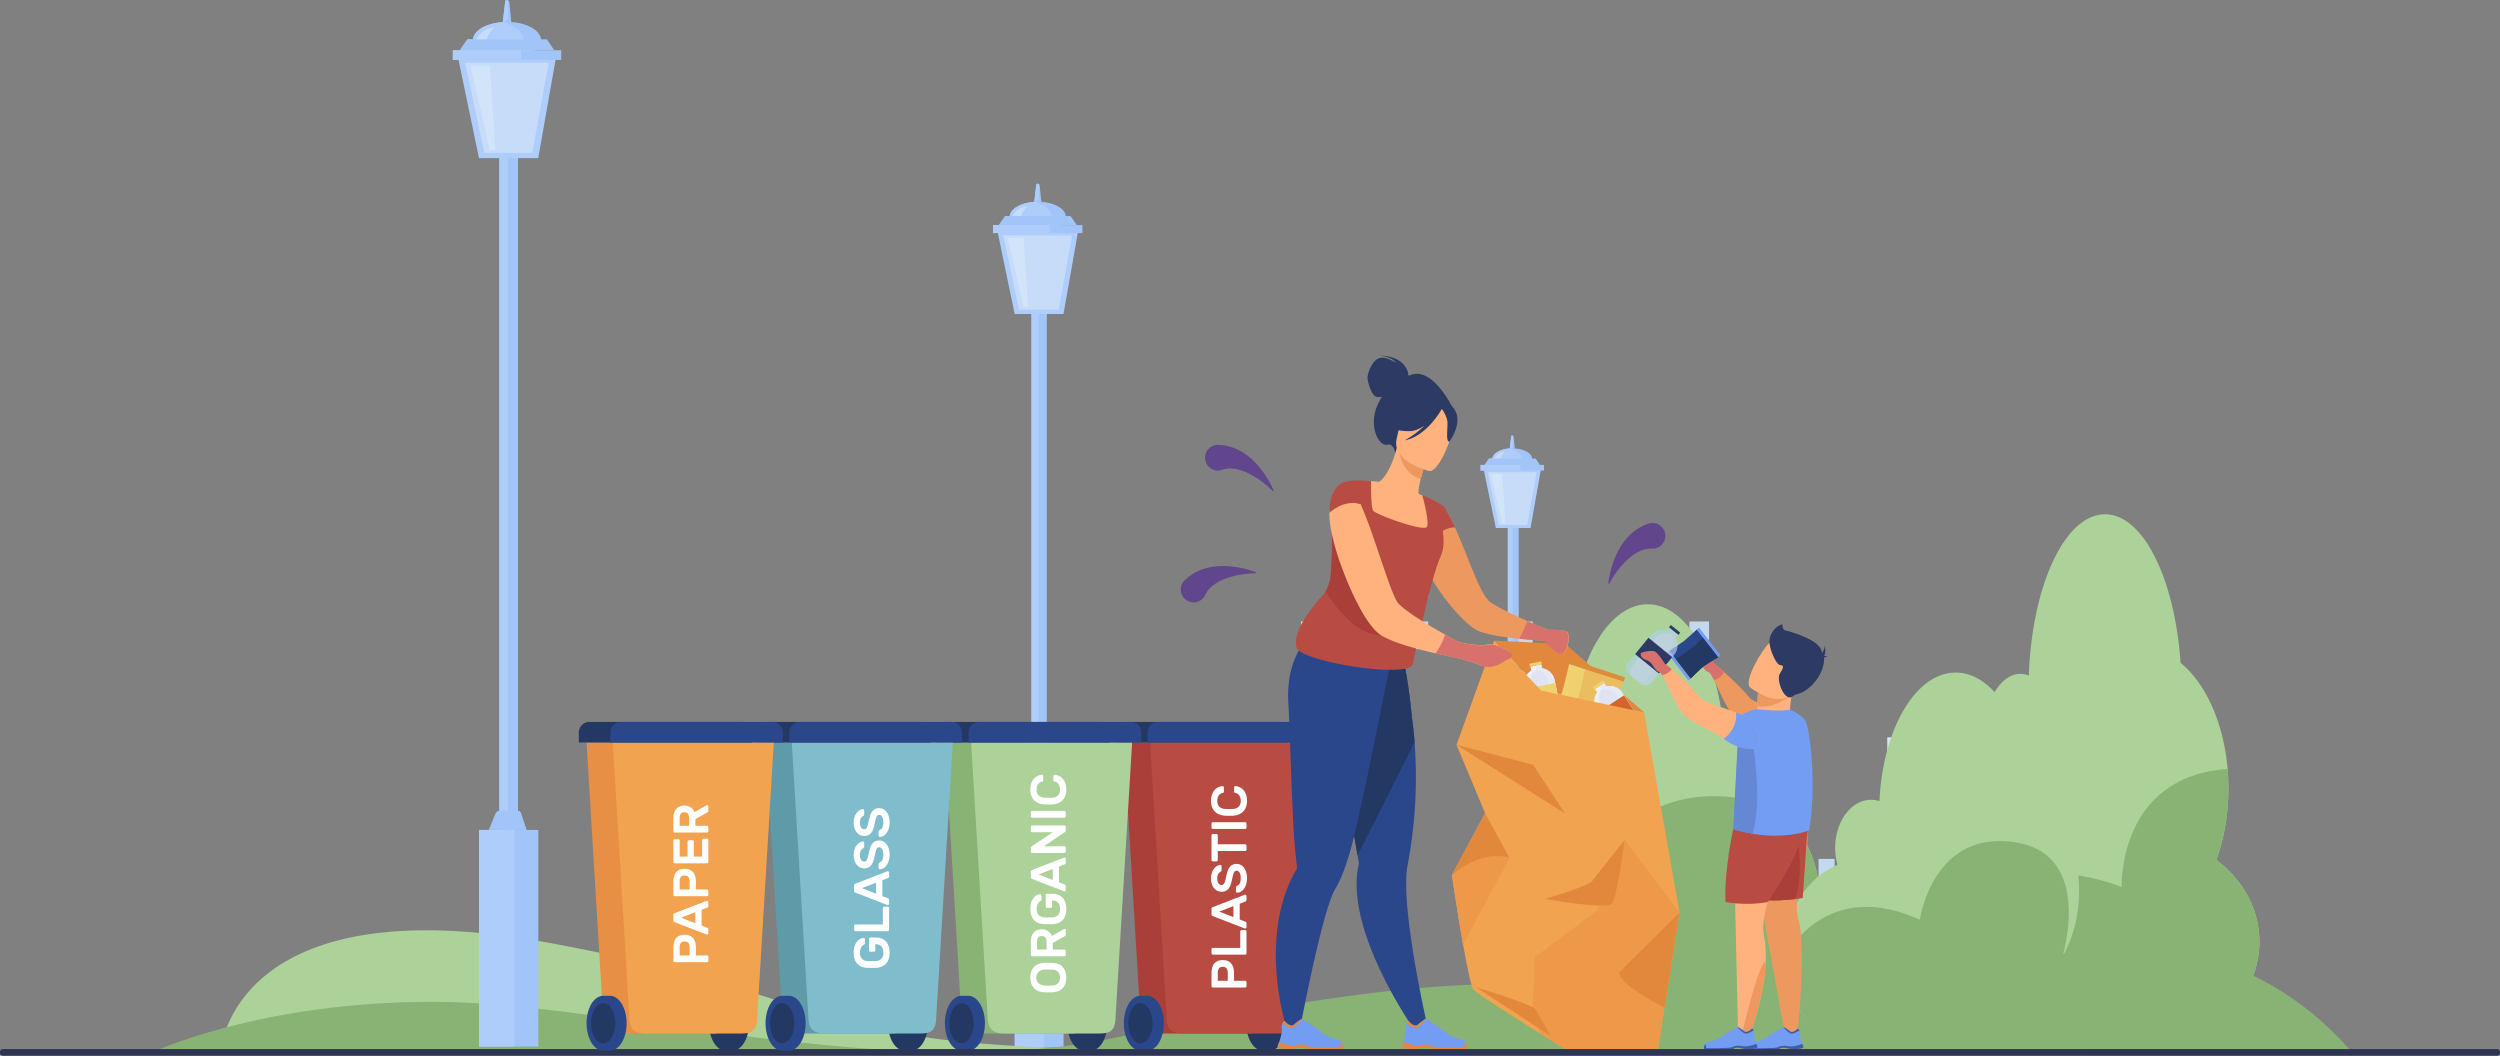 <svg xmlns="http://www.w3.org/2000/svg" id="Layer_1" data-name="Layer 1" viewBox="0 0 2859.061 1207.348"><rect x="0" y="0" width="2859.061" height="1207.348" fill="#808080" stroke="none"/><defs><style>.cls-1{fill:#c4d9ed;}.cls-2{fill:#d5e7f7;}.cls-3{fill:#a2c5f9;}.cls-4{fill:#afcdfb;}.cls-5{fill:#c7dcf9;}.cls-6{fill:#d2e4f9;}.cls-7{fill:#acd29a;}.cls-8{fill:#88b374;}.cls-9{fill:#233862;}.cls-10{fill:#aa3e39;}.cls-11{fill:#b84c42;}.cls-12{fill:#2b478b;}.cls-13{fill:#fff;}.cls-14{fill:#ed985f;}.cls-15{fill:#ffb27d;}.cls-16{fill:#2c3a64;}.cls-17{fill:#739cf3;}.cls-18{fill:#415da5;}.cls-19{fill:#6488d3;}.cls-20{fill:#d8716b;}.cls-21{fill:#aed3ff;opacity:0.5;}.cls-22{fill:#ced4ea;}.cls-22,.cls-25{opacity:0.3;}.cls-23{fill:#e2883d;}.cls-24{fill:#f0d170;}.cls-25,.cls-26{fill:#dc8d39;}.cls-27{fill:#ecf2fd;}.cls-28{fill:#e5eaf5;}.cls-29{fill:#d3652c;}.cls-30{fill:#f1a34f;}.cls-31{fill:#ee9849;}.cls-32{fill:#2e3552;}.cls-33{fill:#5f9aa8;}.cls-34{fill:#80bdcc;}.cls-35{fill:#e88f46;}.cls-36{fill:#62468d;}</style></defs><rect class="cls-1" x="746.41" y="902.989" width="102.805" height="50.48"></rect><rect class="cls-1" x="746.41" y="981.12" width="102.805" height="50.48"></rect><rect class="cls-1" x="746.41" y="1060.899" width="102.805" height="50.48"></rect><rect class="cls-1" x="1730.407" y="541.545" width="22.442" height="31.632"></rect><rect class="cls-1" x="1527.553" y="597.364" width="22.442" height="31.632"></rect><rect class="cls-1" x="1568.868" y="597.364" width="22.442" height="31.632"></rect><rect class="cls-1" x="1610.835" y="597.364" width="22.441" height="31.632"></rect><rect class="cls-1" x="1527.553" y="652.327" width="22.442" height="31.632"></rect><rect class="cls-1" x="1568.868" y="652.327" width="22.442" height="31.632"></rect><rect class="cls-1" x="1610.835" y="652.327" width="22.441" height="31.632"></rect><rect class="cls-1" x="1651.862" y="652.327" width="22.441" height="31.632"></rect><rect class="cls-1" x="1487.907" y="710.724" width="22.441" height="31.633"></rect><rect class="cls-1" x="1527.553" y="710.724" width="22.442" height="31.633"></rect><rect class="cls-1" x="1568.868" y="710.724" width="22.442" height="31.633"></rect><rect class="cls-1" x="1610.835" y="710.724" width="22.441" height="31.633"></rect><rect class="cls-1" x="1730.407" y="710.724" width="22.442" height="31.633"></rect><rect class="cls-1" x="1853.502" y="710.724" width="22.442" height="31.633"></rect><rect class="cls-1" x="1892.401" y="710.724" width="22.442" height="31.633"></rect><rect class="cls-1" x="1932.049" y="710.724" width="22.441" height="31.633"></rect><rect class="cls-1" x="1487.907" y="766.543" width="22.441" height="31.631"></rect><rect class="cls-1" x="1527.553" y="766.543" width="22.442" height="31.631"></rect><rect class="cls-1" x="1568.868" y="766.543" width="22.442" height="31.631"></rect><rect class="cls-1" x="1730.407" y="766.543" width="22.442" height="31.631"></rect><rect class="cls-1" x="1770.509" y="766.543" width="22.441" height="31.631"></rect><rect class="cls-1" x="1812.476" y="766.543" width="22.44" height="31.631"></rect><rect class="cls-1" x="1892.401" y="766.543" width="22.442" height="31.631"></rect><rect class="cls-1" x="1853.502" y="766.543" width="22.442" height="31.631"></rect><rect class="cls-1" x="1932.049" y="766.543" width="22.441" height="31.631"></rect><rect class="cls-1" x="1487.907" y="821.507" width="22.441" height="31.631"></rect><rect class="cls-1" x="1527.553" y="821.507" width="22.442" height="31.631"></rect><rect class="cls-1" x="1568.868" y="821.507" width="22.442" height="31.631"></rect><rect class="cls-1" x="1690.762" y="821.507" width="22.441" height="31.631"></rect><rect class="cls-1" x="1730.407" y="821.507" width="22.442" height="31.631"></rect><rect class="cls-1" x="1770.509" y="821.507" width="22.441" height="31.631"></rect><rect class="cls-1" x="1812.476" y="821.507" width="22.44" height="31.631"></rect><rect class="cls-1" x="1892.401" y="821.507" width="22.442" height="31.631"></rect><rect class="cls-1" x="1932.049" y="821.507" width="22.441" height="31.631"></rect><rect class="cls-1" x="1880.652" y="1028.576" width="18.342" height="25.855"></rect><rect class="cls-1" x="1914.952" y="1028.576" width="18.343" height="25.855"></rect><rect class="cls-1" x="1948.484" y="1028.576" width="18.343" height="25.855"></rect><rect class="cls-1" x="1980.278" y="1028.576" width="18.343" height="25.855"></rect><rect class="cls-1" x="2012.683" y="1028.576" width="18.343" height="25.855"></rect><rect class="cls-1" x="2045.457" y="1028.576" width="18.342" height="25.855"></rect><rect class="cls-1" x="2079.758" y="1028.576" width="18.342" height="25.855"></rect><rect class="cls-1" x="2113.29" y="1028.576" width="18.342" height="25.855"></rect><rect class="cls-1" x="2145.084" y="1028.576" width="18.342" height="25.855"></rect><rect class="cls-1" x="2177.487" y="1028.576" width="18.343" height="25.855"></rect><rect class="cls-1" x="1880.652" y="1074.199" width="18.342" height="25.852"></rect><rect class="cls-1" x="1914.952" y="1074.199" width="18.343" height="25.852"></rect><rect class="cls-1" x="1948.484" y="1074.199" width="18.343" height="25.852"></rect><rect class="cls-1" x="1980.278" y="1074.199" width="18.343" height="25.852"></rect><rect class="cls-1" x="2012.683" y="1074.199" width="18.343" height="25.852"></rect><rect class="cls-1" x="2045.457" y="1074.199" width="18.342" height="25.852"></rect><rect class="cls-1" x="2079.758" y="1074.199" width="18.342" height="25.852"></rect><rect class="cls-1" x="2113.29" y="1074.199" width="18.342" height="25.852"></rect><rect class="cls-1" x="2145.084" y="1074.199" width="18.342" height="25.852"></rect><rect class="cls-1" x="2177.487" y="1074.199" width="18.343" height="25.852"></rect><rect class="cls-1" x="1880.652" y="936.646" width="18.342" height="25.854"></rect><rect class="cls-1" x="1914.952" y="936.646" width="18.343" height="25.854"></rect><rect class="cls-1" x="1948.484" y="936.646" width="18.343" height="25.854"></rect><rect class="cls-1" x="1980.278" y="936.646" width="18.343" height="25.854"></rect><rect class="cls-1" x="2012.683" y="936.646" width="18.343" height="25.854"></rect><rect class="cls-1" x="2045.457" y="936.646" width="18.342" height="25.854"></rect><rect class="cls-1" x="2113.29" y="936.646" width="18.342" height="25.854"></rect><rect class="cls-1" x="1880.652" y="982.27" width="18.342" height="25.852"></rect><rect class="cls-1" x="1914.952" y="982.27" width="18.343" height="25.852"></rect><rect class="cls-1" x="1948.484" y="982.27" width="18.343" height="25.852"></rect><rect class="cls-1" x="1980.278" y="982.27" width="18.343" height="25.852"></rect><rect class="cls-1" x="2012.683" y="982.27" width="18.343" height="25.852"></rect><rect class="cls-1" x="2045.457" y="982.27" width="18.342" height="25.852"></rect><rect class="cls-1" x="2079.758" y="982.27" width="18.342" height="25.852"></rect><rect class="cls-1" x="2113.29" y="982.27" width="18.342" height="25.852"></rect><rect class="cls-1" x="2145.084" y="982.27" width="18.342" height="25.852"></rect><rect class="cls-1" x="2177.487" y="982.27" width="18.343" height="25.852"></rect><rect class="cls-1" x="1880.652" y="1119.121" width="18.342" height="25.855"></rect><rect class="cls-1" x="1914.952" y="1119.121" width="18.343" height="25.855"></rect><rect class="cls-1" x="1948.484" y="1119.121" width="18.343" height="25.855"></rect><rect class="cls-1" x="1980.278" y="1119.121" width="18.343" height="25.855"></rect><rect class="cls-1" x="2012.683" y="1119.121" width="18.343" height="25.855"></rect><rect class="cls-1" x="2045.457" y="1119.121" width="18.342" height="25.855"></rect><rect class="cls-1" x="2079.758" y="1119.121" width="18.342" height="25.855"></rect><rect class="cls-1" x="2113.29" y="1119.121" width="18.342" height="25.855"></rect><rect class="cls-1" x="2145.084" y="1119.121" width="18.342" height="25.855"></rect><rect class="cls-1" x="2177.487" y="1119.121" width="18.343" height="25.855"></rect><rect class="cls-1" x="1880.652" y="1159.121" width="18.342" height="25.855"></rect><rect class="cls-1" x="1914.952" y="1159.121" width="18.343" height="25.855"></rect><rect class="cls-1" x="1948.484" y="1159.121" width="18.343" height="25.855"></rect><rect class="cls-1" x="1980.278" y="1159.121" width="18.343" height="25.855"></rect><rect class="cls-1" x="2012.683" y="1159.121" width="18.343" height="25.855"></rect><rect class="cls-1" x="2045.457" y="1159.121" width="18.342" height="25.855"></rect><rect class="cls-1" x="2079.758" y="1159.121" width="18.342" height="25.855"></rect><rect class="cls-1" x="2113.29" y="1159.121" width="18.342" height="25.855"></rect><rect class="cls-1" x="2145.084" y="1159.121" width="18.342" height="25.855"></rect><rect class="cls-1" x="2177.487" y="1159.121" width="18.343" height="25.855"></rect><rect class="cls-2" x="1883.581" y="843.234" width="15.413" height="26.666"></rect><rect class="cls-2" x="2036.602" y="843.234" width="15.413" height="26.666"></rect><rect class="cls-2" x="2158.33" y="843.234" width="15.412" height="26.666"></rect><rect class="cls-2" x="1632.505" y="1273.925" width="232.477" height="8.25" transform="translate(3493.357 2418.701) rotate(180)"></rect><rect class="cls-2" x="1632.505" y="1300.443" width="232.477" height="8.25" transform="translate(3493.357 2471.738) rotate(180)"></rect><path class="cls-3" d="M1195.491,373.691h-9.091l.08-.711,2.743-24.171a1.549,1.549,0,0,1,1.538-1.367,2.211,2.211,0,0,1,.29.019,2.45,2.45,0,0,1,1.347.613,2.418,2.418,0,0,1,.781,1.558Z" transform="translate(-4.13 -137.398)"></path><path class="cls-4" d="M1187.278,368.206l-.324.008,2.269-19.407a1.549,1.549,0,0,1,1.538-1.367,2.211,2.211,0,0,1,.29.019,2.964,2.964,0,0,1,.24.227,2.389,2.389,0,0,1,.645,1.619l.133,13.953A4.912,4.912,0,0,1,1187.278,368.206Z" transform="translate(-4.13 -137.398)"></path><rect class="cls-3" x="1179.626" y="343.849" width="17.53" height="771.598"></rect><rect class="cls-4" x="1179.626" y="343.849" width="8.095" height="771.598"></rect><rect class="cls-3" x="1160.47" y="992.316" width="55.834" height="205.448"></rect><rect class="cls-4" x="1160.47" y="992.316" width="33.279" height="205.448"></rect><path class="cls-3" d="M1223.03,385.334c0,9.535-14.363,17.261-32.084,17.261q-2.031,0-3.992-.135c-15.833-1.054-28.093-8.321-28.093-17.126,0-8.805,12.26-16.065,28.093-17.12q1.964-.138,3.992-.135C1208.668,368.08,1223.03,375.806,1223.03,385.334Z" transform="translate(-4.13 -137.398)"></path><polygon class="cls-4" points="1216.239 359.067 1160.407 359.067 1140.723 264.583 1232.91 264.583 1216.239 359.067"></polygon><rect class="cls-3" x="1135.743" y="257.465" width="102.146" height="9.063"></rect><path class="cls-3" d="M1173.748,1129.714h35.676l-5.221-15.786a3.425,3.425,0,0,0-3.253-2.346h-16.714a4.475,4.475,0,0,0-4.137,2.762Z" transform="translate(-4.13 -137.398)"></path><path class="cls-4" d="M1206.626,384.507h-.238c-.553-7.326-8.399-13.556-19.434-16.292-15.334,1.021-27.315,7.863-28.056,16.292h-5.204l-7.295,10.357h-6.527v9.063h64.212v-9.063h9.466Z" transform="translate(-4.13 -137.398)"></path><polygon class="cls-5" points="1147.319 269.189 1226.055 269.189 1210.677 354.113 1165.465 354.113 1147.319 269.189"></polygon><path class="cls-5" d="M1160.983,386.352s5.998-13.06,17.839-12.662c0,0-7.535,6.684-6.843,12.662C1172.67,392.331,1160.983,386.352,1160.983,386.352Z" transform="translate(-4.13 -137.398)"></path><polygon class="cls-3" points="1231.362 257.465 1142.269 257.465 1149.565 247.108 1224.436 247.108 1231.362 257.465"></polygon><polygon class="cls-6" points="1152.548 272.152 1170.592 272.152 1175.846 351.456 1170.592 351.456 1152.548 272.152"></polygon><path class="cls-3" d="M1736.821,654.077h-6.456l.057-.506,1.948-17.166a1.099,1.099,0,0,1,1.092-.971,1.62,1.62,0,0,1,.206.013,1.744,1.744,0,0,1,.956.435,1.715,1.715,0,0,1,.555,1.107Z" transform="translate(-4.13 -137.398)"></path><path class="cls-4" d="M1730.988,650.181l-.231.006,1.612-13.782a1.099,1.099,0,0,1,1.092-.971,1.62,1.62,0,0,1,.206.013c.06.053.117.104.17.161a1.697,1.697,0,0,1,.458,1.149l.095,9.909A3.488,3.488,0,0,1,1730.988,650.181Z" transform="translate(-4.13 -137.398)"></path><rect class="cls-3" x="1724.356" y="593.062" width="12.45" height="547.97"></rect><rect class="cls-4" x="1724.356" y="593.062" width="5.749" height="547.97"></rect><rect class="cls-3" x="1710.753" y="1053.588" width="39.652" height="144.986"></rect><rect class="cls-4" x="1710.753" y="1053.588" width="23.634" height="144.986"></rect><path class="cls-3" d="M1756.379,662.346c0,6.771-10.2,12.259-22.785,12.259-.962,0-1.905-.031-2.836-.097-11.244-.748-19.95-5.909-19.95-12.162s8.706-11.409,19.95-12.158c.931-.064,1.874-.096,2.836-.096C1746.179,650.092,1756.379,655.579,1756.379,662.346Z" transform="translate(-4.13 -137.398)"></path><polygon class="cls-4" points="1750.358 603.87 1710.709 603.87 1696.728 536.77 1762.197 536.77 1750.358 603.87"></polygon><rect class="cls-3" x="1693.192" y="531.715" width="72.541" height="6.436"></rect><path class="cls-3" d="M1721.379,1190.986h25.337l-3.708-11.211a2.433,2.433,0,0,0-2.311-1.666h-11.87a3.178,3.178,0,0,0-2.938,1.962Z" transform="translate(-4.13 -137.398)"></path><path class="cls-4" d="M1744.728,661.758h-.168c-.393-5.203-5.965-9.627-13.802-11.57-10.89.726-19.398,5.585-19.924,11.57h-3.696l-5.181,7.356h-4.635v6.436h45.602v-6.436h6.723Z" transform="translate(-4.13 -137.398)"></path><polygon class="cls-5" points="1701.413 540.04 1757.329 540.04 1746.408 600.352 1714.301 600.352 1701.413 540.04"></polygon><path class="cls-5" d="M1712.315,663.068s4.26-9.274,12.669-8.991c0,0-5.352,4.746-4.86,8.991C1720.614,667.314,1712.315,663.068,1712.315,663.068Z" transform="translate(-4.13 -137.398)"></path><polygon class="cls-3" points="1761.099 531.715 1697.827 531.715 1703.008 524.359 1756.181 524.359 1761.099 531.715"></polygon><polygon class="cls-6" points="1705.127 542.146 1717.941 542.146 1721.673 598.465 1717.941 598.465 1705.127 542.146"></polygon><path class="cls-7" d="M2023.69,1057.877a78.028,78.028,0,0,0,2.613-20.191c0-31.726-18.373-57.444-41.036-57.444a30.067,30.067,0,0,0-9.646,1.611c-3.686-85.871-41.286-153.365-87.133-153.365-43.665,0-79.852,61.226-86.381,141.241-32.485,22.06-54.753,67.224-54.753,119.36a168.804,168.804,0,0,0,13.885,68.066c-30.147,18.575-49.347,46.585-49.347,77.922,0,55.925,61.137,101.261,136.553,101.261,56.452,0,104.9-25.404,125.697-61.636a77.522,77.522,0,0,0,17.867,2.089c51.325,0,92.932-50.512,92.932-112.821C2084.942,1115.166,2059.417,1073.603,2023.69,1057.877Z" transform="translate(-4.13 -137.398)"></path><path class="cls-8" d="M2023.69,1057.877s-90.413-35.199-159.333,26.825c-68.92,62.023-116.856-35.798-93.855-81.249-14.451,23.197-23.147,53.055-23.147,85.636a168.804,168.804,0,0,0,13.885,68.066c-30.147,18.575-49.347,46.585-49.347,77.922,0,55.925,61.137,101.261,136.553,101.261,42.339,0,85.177,5.258,112.723-7.398,22.797-10.475,48.112-14.229,72.804-9.789,14.171,2.547,26.366,4.591,28.797,4.591,51.325,0,22.173-97.462,22.173-159.772C2084.942,1115.166,2059.417,1073.603,2023.69,1057.877Z" transform="translate(-4.13 -137.398)"></path><path class="cls-7" d="M2276.273,1001.432a111.849,111.849,0,0,1-2.613-24.284c0-38.156,18.373-69.089,41.036-69.089a25.518,25.518,0,0,1,9.646,1.938c3.687-103.277,41.286-184.453,87.133-184.453,43.665,0,79.852,73.637,86.381,169.871,32.485,26.531,54.753,80.85,54.753,143.555,0,29.896-5.067,57.882-13.885,81.864,30.147,22.34,49.347,56.027,49.347,93.716,0,67.262-61.137,121.787-136.553,121.787-56.452,0-104.9-30.554-125.697-74.129a65.125,65.125,0,0,1-17.867,2.513c-51.325,0-92.932-60.751-92.932-135.691C2215.021,1070.334,2240.546,1020.347,2276.273,1001.432Z" transform="translate(-4.13 -137.398)"></path><path class="cls-8" d="M2538.723,1120.835c8.817-23.983,13.885-51.968,13.885-81.864q0-11.282-.944-22.166c-126.145,8.671-121.126,135.157-121.126,135.157s-104.342-43.944-139.122,17.95c-34.78,61.895,34.404,92.297,34.404,92.297,20.797,43.575,69.245,74.129,125.697,74.129,75.416,0,136.553-54.525,136.553-121.787C2588.069,1176.862,2568.87,1143.175,2538.723,1120.835Z" transform="translate(-4.13 -137.398)"></path><path class="cls-7" d="M2327.073,1041.973c-6.528-76.706-42.715-135.4-86.381-135.4-45.847,0-83.446,64.703-87.133,147.023a31.235,31.235,0,0,0-9.645-1.545c-22.664,0-41.037,24.655-41.037,55.069a71.862,71.862,0,0,0,2.614,19.357c-35.727,15.076-61.253,54.92-61.253,101.705,0,59.733,41.606,108.156,92.932,108.156,41.166,0,76.074-31.154,88.283-74.307,16.078,14.232,35.562,22.572,56.563,22.572,55.123,0,99.809-57.4,99.809-128.206C2381.826,1106.417,2359.559,1063.121,2327.073,1041.973Z" transform="translate(-4.13 -137.398)"></path><path class="cls-8" d="M2306.804,1100.356c-93.207-12.56-107.053,88.884-107.053,88.884-110.409-50.238-155.393,44.445-155.393,44.445v.001c2.463,57.175,43.074,102.651,92.812,102.651,24.994,0,47.681-11.484,64.381-30.165a71.197,71.197,0,0,1,66.067-22.895,78.758,78.758,0,0,0,14.398,1.325c33.121,0,62.469-20.729,80.624-52.632C2363.265,1229.963,2399.21,1112.808,2306.804,1100.356Z" transform="translate(-4.13 -137.398)"></path><path class="cls-7" d="M631.036,1215.43c-360.058-66.372-374.333,122.783-374.333,122.783h1099.667C901.709,1338.6,991.094,1281.802,631.036,1215.43Z" transform="translate(-4.13 -137.398)"></path><path class="cls-8" d="M2309.952,1242.711c-81.275,27.614-228.537,90.981-400.381,42.805-171.844-48.176-378.386-12.637-634,39.438s-575.602-41.655-775.429-41.875c-199.827-.219-322.857,58.176-322.857,58.176l2513.917-3.587C2582.126,1214.455,2434.952,1200.241,2309.952,1242.711Z" transform="translate(-4.13 -137.398)"></path><path class="cls-3" d="M589.472,169.247h-11.03l.098-.863,3.328-29.328a1.878,1.878,0,0,1,1.865-1.658,2.737,2.737,0,0,1,.352.022,2.973,2.973,0,0,1,1.634.743,2.938,2.938,0,0,1,.948,1.89Z" transform="translate(-4.13 -137.398)"></path><path class="cls-4" d="M579.508,162.593l-.394.01,2.754-23.547a1.878,1.878,0,0,1,1.865-1.658,2.737,2.737,0,0,1,.352.022,3.477,3.477,0,0,1,.291.274,2.895,2.895,0,0,1,.783,1.964l.162,16.929A5.96,5.96,0,0,1,579.508,162.593Z" transform="translate(-4.13 -137.398)"></path><rect class="cls-3" x="571.103" y="162.347" width="21.27" height="936.179"></rect><rect class="cls-4" x="571.103" y="162.347" width="9.821" height="936.179"></rect><rect class="cls-3" x="547.862" y="949.131" width="67.745" height="247.702"></rect><rect class="cls-4" x="547.862" y="949.131" width="40.377" height="247.702"></rect><path class="cls-3" d="M622.886,183.374c0,11.569-17.427,20.944-38.928,20.944q-2.463,0-4.844-.165c-19.21-1.279-34.085-10.096-34.085-20.779,0-10.683,14.875-19.491,34.085-20.77q2.384-.167,4.844-.164C605.459,162.439,622.886,171.814,622.886,183.374Z" transform="translate(-4.13 -137.398)"></path><polygon class="cls-4" points="615.526 180.811 547.786 180.811 523.903 66.174 635.753 66.174 615.526 180.811"></polygon><rect class="cls-3" x="517.86" y="57.537" width="123.934" height="10.996"></rect><path class="cls-3" d="M563.091,1086.529h43.286l-6.335-19.153a4.155,4.155,0,0,0-3.947-2.846h-20.279a5.428,5.428,0,0,0-5.019,3.351Z" transform="translate(-4.13 -137.398)"></path><path class="cls-4" d="M602.982,182.37h-.289c-.671-8.889-10.191-16.447-23.579-19.767-18.604,1.239-33.142,9.54-34.04,19.767h-6.313l-8.852,12.566h-7.918v10.996h77.909v-10.996h11.485Z" transform="translate(-4.13 -137.398)"></path><polygon class="cls-5" points="531.906 71.762 627.435 71.762 608.778 174.8 553.923 174.8 531.906 71.762"></polygon><path class="cls-5" d="M547.604,184.61s7.278-15.846,21.644-15.362c0,0-9.143,8.109-8.303,15.362C561.784,191.864,547.604,184.61,547.604,184.61Z" transform="translate(-4.13 -137.398)"></path><polygon class="cls-3" points="633.875 57.537 525.779 57.537 534.631 44.972 625.473 44.972 633.875 57.537"></polygon><polygon class="cls-6" points="538.249 75.358 560.142 75.358 566.517 171.576 560.142 171.576 538.249 75.358"></polygon><path class="cls-9" d="M1456.175,1276.234h-7.829c-10.493,0-19,14.037-19,31.352,0,17.316,8.507,31.353,19,31.353h7.829c10.493,0,19-14.037,19-31.353C1475.175,1290.271,1466.668,1276.234,1456.175,1276.234Z" transform="translate(-4.13 -137.398)"></path><path class="cls-10" d="M1434.018,1319.365h-105.182a20.594,20.594,0,0,1-20.562-19.461l-18.927-313.368h184.162l-18.928,313.368A20.594,20.594,0,0,1,1434.018,1319.365Z" transform="translate(-4.13 -137.398)"></path><path class="cls-11" d="M1464.018,1319.365h-105.182c-10.933,0-20.562-1.643-20.562-19.461l-18.927-313.368h184.162l-18.928,313.368C1484.58,1319.365,1474.951,1319.365,1464.018,1319.365Z" transform="translate(-4.13 -137.398)"></path><path class="cls-9" d="M1288.499,825.594h173.258a12.121,12.121,0,0,1,12.121,12.121V849.086a0,0,0,0,1,0,0h-197.5a0,0,0,0,1,0,0V837.715A12.121,12.121,0,0,1,1288.499,825.594Z"></path><path class="cls-12" d="M1324.499,825.594h173.258a12.121,12.121,0,0,1,12.121,12.121V849.086a0,0,0,0,1,0,0h-197.5a0,0,0,0,1,0,0V837.715A12.121,12.121,0,0,1,1324.499,825.594Z"></path><path class="cls-12" d="M1316.174,1276.234h-7.829c-10.494,0-19,14.037-19,31.352,0,17.316,8.506,31.353,19,31.353h7.829c10.494,0,19-14.037,19-31.353C1335.174,1290.271,1326.668,1276.234,1316.174,1276.234Z" transform="translate(-4.13 -137.398)"></path><path class="cls-9" d="M1322.284,1307.587c0,12.702-6.24,23-13.938,23-7.698,0-13.938-10.298-13.938-23,0-12.702,6.24-23,13.938-23C1316.044,1284.587,1322.284,1294.885,1322.284,1307.587Z" transform="translate(-4.13 -137.398)"></path><path class="cls-13" d="M1389.668,1249.934q0-6.908,3.255-10.734,3.255-3.826,9.536-3.826t9.593,3.826q3.312,3.826,3.312,10.734v9.137h12.733a1.561,1.561,0,0,1,1.542,1.542v4.626a1.561,1.561,0,0,1-1.542,1.541h-36.889a1.559,1.559,0,0,1-1.541-1.541Zm18.558,9.137v-8.851a9.294,9.294,0,0,0-1.284-5.196q-1.285-1.941-4.482-1.941-3.198,0-4.426,1.941a9.634,9.634,0,0,0-1.228,5.196v8.851Z" transform="translate(-4.13 -137.398)"></path><path class="cls-13" d="M1422.502,1202.597a1.561,1.561,0,0,1,1.542-1.542h4.054a1.561,1.561,0,0,1,1.542,1.542v25.012a1.561,1.561,0,0,1-1.542,1.541h-36.889a1.559,1.559,0,0,1-1.541-1.541v-4.626a1.559,1.559,0,0,1,1.541-1.542h31.293Z" transform="translate(-4.13 -137.398)"></path><path class="cls-13" d="M1389.668,1176.786a1.799,1.799,0,0,1,.485-1.37,4.135,4.135,0,0,1,1.456-.8l36.089-13.99a1.296,1.296,0,0,1,.399-.057,1.561,1.561,0,0,1,1.542,1.541v4.111a2.138,2.138,0,0,1-.485,1.6,2.882,2.882,0,0,1-.942.628l-6.338,2.456v18.044l6.338,2.456a2.879,2.879,0,0,1,.942.627,2.142,2.142,0,0,1,.485,1.6v4.111a1.561,1.561,0,0,1-1.542,1.542,1.237,1.237,0,0,1-.399-.058l-36.089-13.99a4.119,4.119,0,0,1-1.456-.799,1.798,1.798,0,0,1-.485-1.371Zm25.067-3.141-16.274,6.281,16.274,6.281Z" transform="translate(-4.13 -137.398)"></path><path class="cls-13" d="M1389.097,1142.181a20.239,20.239,0,0,1,1.027-6.738,16.656,16.656,0,0,1,2.57-4.854,11.1,11.1,0,0,1,3.397-2.941,8.751,8.751,0,0,1,3.512-1.114,1.266,1.266,0,0,1,1.113.429,1.634,1.634,0,0,1,.429,1.113v3.997a2.371,2.371,0,0,1-.371,1.456,3.77,3.77,0,0,1-1,.885,7.455,7.455,0,0,0-2.483,2.599,10.128,10.128,0,0,0-1.057,5.168,12.398,12.398,0,0,0,.314,2.827,8.115,8.115,0,0,0,.913,2.341,4.824,4.824,0,0,0,1.456,1.57,3.421,3.421,0,0,0,1.941.571,3.833,3.833,0,0,0,2.142-.543,4.253,4.253,0,0,0,1.428-1.827,18.716,18.716,0,0,0,1.113-3.397q.514-2.112,1.199-5.254a36.956,36.956,0,0,1,1.742-5.91,13.786,13.786,0,0,1,2.397-4.055,8.984,8.984,0,0,1,3.227-2.341,10.649,10.649,0,0,1,4.169-.77,10.192,10.192,0,0,1,4.768,1.142,10.985,10.985,0,0,1,3.769,3.255,16.474,16.474,0,0,1,2.483,5.197,24.311,24.311,0,0,1,.914,6.908,23.75,23.75,0,0,1-.771,6.11,17.878,17.878,0,0,1-2.227,5.168,12.295,12.295,0,0,1-3.512,3.626,9.221,9.221,0,0,1-4.568,1.542,1.261,1.261,0,0,1-1.113-.429,1.627,1.627,0,0,1-.429-1.113v-3.997a2.68,2.68,0,0,1,.343-1.485,2.596,2.596,0,0,1,1.027-.856,10.763,10.763,0,0,0,1.485-.971,5.3,5.3,0,0,0,1.313-1.542,9.344,9.344,0,0,0,.941-2.427,14.932,14.932,0,0,0,.372-3.627,20.78,20.78,0,0,0-.258-3.312,9.628,9.628,0,0,0-.856-2.798,5.972,5.972,0,0,0-1.484-1.941,3.307,3.307,0,0,0-2.198-.742,2.786,2.786,0,0,0-2.056.799,6.408,6.408,0,0,0-1.371,2.428,33.831,33.831,0,0,0-1.085,4.025q-.513,2.398-1.313,5.539a29.553,29.553,0,0,1-1.627,4.996,11.786,11.786,0,0,1-2.312,3.541,8.663,8.663,0,0,1-3.227,2.084,12.784,12.784,0,0,1-4.426.685,10.018,10.018,0,0,1-4.739-1.143,11.292,11.292,0,0,1-3.712-3.141,15.433,15.433,0,0,1-2.427-4.768A19.507,19.507,0,0,1,1389.097,1142.181Z" transform="translate(-4.13 -137.398)"></path><path class="cls-13" d="M1389.668,1092.673a1.559,1.559,0,0,1,1.541-1.542h4.055a1.561,1.561,0,0,1,1.542,1.542v10.278h31.292a1.561,1.561,0,0,1,1.542,1.542v4.625a1.559,1.559,0,0,1-1.542,1.542h-31.292v10.278a1.559,1.559,0,0,1-1.542,1.542h-4.055a1.557,1.557,0,0,1-1.541-1.542Z" transform="translate(-4.13 -137.398)"></path><path class="cls-13" d="M1429.64,1083.88a1.559,1.559,0,0,1-1.542,1.541h-36.889a1.557,1.557,0,0,1-1.541-1.541v-4.625a1.559,1.559,0,0,1,1.541-1.543h36.889a1.561,1.561,0,0,1,1.542,1.543Z" transform="translate(-4.13 -137.398)"></path><path class="cls-13" d="M1416.963,1044.251a1.649,1.649,0,0,1-1.113-.6,1.703,1.703,0,0,1-.371-1.057v-4.625a1.637,1.637,0,0,1,.428-1.113,1.264,1.264,0,0,1,1.113-.429,14.598,14.598,0,0,1,4.683,1.171,12.223,12.223,0,0,1,4.226,3.055,16.091,16.091,0,0,1,3.084,5.196,21.358,21.358,0,0,1,1.199,7.595,19.228,19.228,0,0,1-1.171,6.967,14.795,14.795,0,0,1-3.255,5.139,14.533,14.533,0,0,1-4.996,3.284,20.561,20.561,0,0,1-6.339,1.399q-2.169.114-4.797.113-2.625,0-4.796-.113a20.561,20.561,0,0,1-6.339-1.399,14.532,14.532,0,0,1-4.996-3.284,14.808,14.808,0,0,1-3.255-5.139,19.226,19.226,0,0,1-1.171-6.967,21.338,21.338,0,0,1,1.199-7.595,16.091,16.091,0,0,1,3.083-5.196,12.164,12.164,0,0,1,4.255-3.055,14.823,14.823,0,0,1,4.653-1.171,1.264,1.264,0,0,1,1.113.429,1.634,1.634,0,0,1,.429,1.113v4.625a1.819,1.819,0,0,1-.371,1.085,1.597,1.597,0,0,1-1.113.628,6.306,6.306,0,0,0-2.228.8,6.861,6.861,0,0,0-1.941,1.714,8.819,8.819,0,0,0-1.399,2.74,12.514,12.514,0,0,0-.542,3.883,10.104,10.104,0,0,0,.685,3.883,8.141,8.141,0,0,0,1.827,2.769,7.794,7.794,0,0,0,2.741,1.713,11.663,11.663,0,0,0,3.369.715q2.169.114,4.796.113,2.628,0,4.797-.113a11.448,11.448,0,0,0,3.397-.715,7.835,7.835,0,0,0,2.713-1.713,8.154,8.154,0,0,0,1.827-2.769,10.104,10.104,0,0,0,.686-3.883,12.483,12.483,0,0,0-.543-3.883,9.199,9.199,0,0,0-1.399-2.769,6.685,6.685,0,0,0-1.941-1.742A6.289,6.289,0,0,0,1416.963,1044.251Z" transform="translate(-4.13 -137.398)"></path><path class="cls-9" d="M1251.525,1276.234h-7.829c-10.493,0-19,14.037-19,31.352,0,17.316,8.507,31.353,19,31.353h7.829c10.493,0,19-14.037,19-31.353C1270.525,1290.271,1262.019,1276.234,1251.525,1276.234Z" transform="translate(-4.13 -137.398)"></path><path class="cls-8" d="M1229.368,1319.365h-105.182a20.594,20.594,0,0,1-20.563-19.461l-18.927-313.368h184.162l-18.927,313.368A20.594,20.594,0,0,1,1229.368,1319.365Z" transform="translate(-4.13 -137.398)"></path><path class="cls-7" d="M1259.368,1319.365h-105.182c-10.934,0-20.563-1.643-20.563-19.461l-18.927-313.368h184.162l-18.927,313.368C1279.931,1319.365,1270.302,1319.365,1259.368,1319.365Z" transform="translate(-4.13 -137.398)"></path><path class="cls-9" d="M1083.85,825.594h173.258a12.121,12.121,0,0,1,12.121,12.121V849.086a0,0,0,0,1,0,0h-197.5a0,0,0,0,1,0,0V837.715A12.121,12.121,0,0,1,1083.85,825.594Z"></path><path class="cls-12" d="M1119.85,825.594h173.258a12.121,12.121,0,0,1,12.121,12.121V849.086a0,0,0,0,1,0,0h-197.5a0,0,0,0,1,0,0V837.715A12.121,12.121,0,0,1,1119.85,825.594Z"></path><path class="cls-12" d="M1111.525,1276.234h-7.829c-10.493,0-19,14.037-19,31.352,0,17.316,8.507,31.353,19,31.353h7.829c10.493,0,19-14.037,19-31.353C1130.525,1290.271,1122.019,1276.234,1111.525,1276.234Z" transform="translate(-4.13 -137.398)"></path><ellipse class="cls-9" cx="1099.566" cy="1170.188" rx="13.938" ry="23"></ellipse><path class="cls-13" d="M1197.922,1272.151a20.204,20.204,0,0,1-6.024-1.228,13.774,13.774,0,0,1-4.911-3.111,14.817,14.817,0,0,1-3.312-5.14,19.721,19.721,0,0,1-1.228-7.31,19.957,19.957,0,0,1,1.199-7.252,14.251,14.251,0,0,1,3.312-5.139,14.45,14.45,0,0,1,4.911-3.141,19.484,19.484,0,0,1,6.053-1.257q1.085-.057,2.398-.085,1.314-.029,2.713-.029,1.399,0,2.712.029,1.314.029,2.398.085a20.223,20.223,0,0,1,6.024,1.228,13.791,13.791,0,0,1,4.911,3.112,14.412,14.412,0,0,1,3.283,5.168,22.788,22.788,0,0,1,0,14.59,14.471,14.471,0,0,1-3.283,5.14,13.764,13.764,0,0,1-4.911,3.111,20.199,20.199,0,0,1-6.024,1.228q-1.084.056-2.398.085-1.312.029-2.712.028-1.399,0-2.713-.028Q1199.008,1272.208,1197.922,1272.151Zm.286-25.868a9.08,9.08,0,0,0,0,18.159q2.169.114,4.825.113,2.654,0,4.825-.113a8.875,8.875,0,0,0,6.338-2.656,10.376,10.376,0,0,0,0-12.848,8.883,8.883,0,0,0-6.338-2.655q-2.171-.113-4.825-.114Q1200.378,1246.169,1198.208,1246.283Z" transform="translate(-4.13 -137.398)"></path><path class="cls-13" d="M1183.019,1214.763q0-7.138,3.312-10.85,3.312-3.712,9.193-3.712a12.752,12.752,0,0,1,7.109,1.913,11.303,11.303,0,0,1,4.368,5.625l14.104-7.881a1.425,1.425,0,0,1,.629-.172,1.267,1.267,0,0,1,1.256,1.257v4.854a2.295,2.295,0,0,1-.542,1.684,4.023,4.023,0,0,1-1,.771l-13.305,7.481v7.594h13.305a1.561,1.561,0,0,1,1.542,1.543v4.625a1.559,1.559,0,0,1-1.542,1.541h-36.889a1.557,1.557,0,0,1-1.541-1.541Zm17.987,8.565v-8.279a10.205,10.205,0,0,0-1.143-5.196q-1.141-1.941-4.34-1.941-3.196,0-4.282,1.941a10.66,10.66,0,0,0-1.085,5.196v8.279Z" transform="translate(-4.13 -137.398)"></path><path class="cls-13" d="M1197.808,1194.206a18.186,18.186,0,0,1-6.253-1.257,13.432,13.432,0,0,1-4.854-3.312,14.985,14.985,0,0,1-3.141-5.34,25.967,25.967,0,0,1,.171-15.589,16.181,16.181,0,0,1,3.084-5.14,10.662,10.662,0,0,1,3.712-2.684,11.71,11.71,0,0,1,3.227-.885,1.27,1.27,0,0,1,1.113.428,1.637,1.637,0,0,1,.428,1.113v4.626a1.497,1.497,0,0,1-.313.999,2.112,2.112,0,0,1-.657.543c-.151.076-.485.276-.999.6a6.652,6.652,0,0,0-1.599,1.541,10.744,10.744,0,0,0-1.485,2.769,12.095,12.095,0,0,0-.656,4.283,9.857,9.857,0,0,0,2.312,6.853,8.465,8.465,0,0,0,6.196,2.741q2.169.114,4.653.113,2.484,0,4.654-.113,4.74-.173,6.881-2.741a10.361,10.361,0,0,0,2.142-6.853,15.512,15.512,0,0,0-.457-3.883,8.027,8.027,0,0,0-1.485-3.055,6.768,6.768,0,0,0-2.712-1.999,10.62,10.62,0,0,0-4.14-.714h-.457v6.967a1.561,1.561,0,0,1-1.542,1.541h-4.055a1.559,1.559,0,0,1-1.541-1.541v-13.134a1.559,1.559,0,0,1,1.541-1.542h6.282a17.798,17.798,0,0,1,6.31,1.085,13.28,13.28,0,0,1,4.968,3.255,15.051,15.051,0,0,1,3.255,5.425,25.323,25.323,0,0,1,.028,15.132,14.448,14.448,0,0,1-3.197,5.311,13.647,13.647,0,0,1-4.939,3.227,19.178,19.178,0,0,1-6.311,1.229q-1.084.056-2.397.085-1.314.029-2.684.028-1.37,0-2.684-.028Q1198.894,1194.263,1197.808,1194.206Z" transform="translate(-4.13 -137.398)"></path><path class="cls-13" d="M1183.019,1134.304a1.799,1.799,0,0,1,.485-1.37,4.135,4.135,0,0,1,1.456-.8l36.089-13.99a1.297,1.297,0,0,1,.4-.057,1.561,1.561,0,0,1,1.542,1.541v4.111a2.138,2.138,0,0,1-.485,1.6,2.884,2.884,0,0,1-.942.628l-6.338,2.456v18.044l6.338,2.456a2.878,2.878,0,0,1,.942.627,2.142,2.142,0,0,1,.485,1.6v4.111a1.561,1.561,0,0,1-1.542,1.542,1.239,1.239,0,0,1-.4-.058l-36.089-13.99a4.121,4.121,0,0,1-1.456-.799,1.798,1.798,0,0,1-.485-1.371Zm25.067-3.141-16.274,6.281,16.274,6.281Z" transform="translate(-4.13 -137.398)"></path><path class="cls-13" d="M1222.99,1086.966a2.006,2.006,0,0,1-.514,1.484,10.351,10.351,0,0,1-.8.742l-23.755,15.989h23.526a1.561,1.561,0,0,1,1.542,1.542v4.625a1.559,1.559,0,0,1-1.542,1.542h-36.889a1.557,1.557,0,0,1-1.541-1.542v-3.997a2.009,2.009,0,0,1,.514-1.484q.514-.514.799-.743l23.755-15.988h-23.526a1.559,1.559,0,0,1-1.541-1.541v-4.626a1.559,1.559,0,0,1,1.541-1.542h36.889a1.561,1.561,0,0,1,1.542,1.542Z" transform="translate(-4.13 -137.398)"></path><path class="cls-13" d="M1222.99,1070.977a1.559,1.559,0,0,1-1.542,1.542h-36.889a1.557,1.557,0,0,1-1.541-1.542v-4.625a1.559,1.559,0,0,1,1.541-1.542h36.889a1.561,1.561,0,0,1,1.542,1.542Z" transform="translate(-4.13 -137.398)"></path><path class="cls-13" d="M1210.314,1031.348a1.645,1.645,0,0,1-1.113-.6,1.7,1.7,0,0,1-.371-1.057v-4.625a1.638,1.638,0,0,1,.428-1.113,1.266,1.266,0,0,1,1.113-.428,14.569,14.569,0,0,1,4.683,1.17,12.245,12.245,0,0,1,4.226,3.055,16.086,16.086,0,0,1,3.084,5.197,21.351,21.351,0,0,1,1.199,7.594,19.226,19.226,0,0,1-1.171,6.967,14.788,14.788,0,0,1-3.255,5.14,14.532,14.532,0,0,1-4.996,3.284,20.592,20.592,0,0,1-6.339,1.399q-2.169.114-4.797.114-2.625,0-4.796-.114a20.591,20.591,0,0,1-6.339-1.399,14.53,14.53,0,0,1-4.996-3.284,14.801,14.801,0,0,1-3.255-5.14,19.226,19.226,0,0,1-1.171-6.967,21.329,21.329,0,0,1,1.199-7.594,16.084,16.084,0,0,1,3.083-5.197,12.187,12.187,0,0,1,4.255-3.055,14.793,14.793,0,0,1,4.653-1.17,1.265,1.265,0,0,1,1.113.428,1.634,1.634,0,0,1,.429,1.113v4.625a1.819,1.819,0,0,1-.371,1.086,1.601,1.601,0,0,1-1.113.628,6.283,6.283,0,0,0-2.228.8,6.87,6.87,0,0,0-1.941,1.713,8.818,8.818,0,0,0-1.399,2.74,12.516,12.516,0,0,0-.542,3.883,10.108,10.108,0,0,0,.685,3.884,8.157,8.157,0,0,0,1.827,2.769,7.793,7.793,0,0,0,2.741,1.713,11.695,11.695,0,0,0,3.369.714q2.169.114,4.796.114,2.628,0,4.797-.114a11.48,11.48,0,0,0,3.397-.714,7.834,7.834,0,0,0,2.713-1.713,8.171,8.171,0,0,0,1.827-2.769,10.108,10.108,0,0,0,.685-3.884,12.487,12.487,0,0,0-.543-3.883,9.202,9.202,0,0,0-1.399-2.769,6.67,6.67,0,0,0-1.941-1.741A6.295,6.295,0,0,0,1210.314,1031.348Z" transform="translate(-4.13 -137.398)"></path><path class="cls-14" d="M2071.794,989.437c-2.826,6.909-21.562,5.024-36.006-4.814-14.34-9.734-34.958-18.734-46.682-26.9-8.791-5.964-17.896-28.573-24.805-42.493a79.297,79.297,0,0,0-4.814-8.583c-8.479-2.513-7.956-11.304-15.807-14.131-9.315-3.243-6.488-8.476-6.488-8.476a33.444,33.444,0,0,1,14.862-1.99c2.931.42,8.792,8.896,12.247,14.235,3.243,2.407,7.116,5.652,11.303,9.42,11.305,10.05,24.073,23.028,29.202,29.411,5.966,7.433,44.589,15.596,55.054,24.18C2078.491,974.575,2071.794,989.437,2071.794,989.437Z" transform="translate(-4.13 -137.398)"></path><path class="cls-14" d="M2004.919,1095.752l40.499,224.81,14.024.923s11.025-97.904,1.581-131.699c-9.444-33.796,16.296-76.535,9.065-105.851C2062.857,1054.619,2004.919,1095.752,2004.919,1095.752Z" transform="translate(-4.13 -137.398)"></path><path class="cls-15" d="M2051.509,971.557l-35.359-5.753c-1.684-5.744-2.165-13.64-2.189-20.616-.024-8.668.664-15.922.664-15.922l28.533-2.75,12.675-1.226C2048.871,938.567,2051.509,971.557,2051.509,971.557Z" transform="translate(-4.13 -137.398)"></path><path class="cls-14" d="M2052.561,932.262s-18.894,16.111-38.601,12.927c-.024-8.668.664-15.922.664-15.922l28.533-2.75Z" transform="translate(-4.13 -137.398)"></path><path class="cls-15" d="M2031.884,1151.129c-7.16,19.912-13.593,40.196-10.369,56.83a113.107,113.107,0,0,1,1.826,15.188c.26,4.757.277,9.592.08,14.444-1.574,39.193-16.5,79.145-18.808,85.103-.197.506-.3.768-.3.768l-12.415-1.32-5.341-235.89s56.688-22.898,59.85,7.129C2048.042,1108.909,2039.547,1129.808,2031.884,1151.129Z" transform="translate(-4.13 -137.398)"></path><path class="cls-11" d="M2065.767,1164.498s-3.619.522-9,1.107c-10.099,1.105-26.378,2.418-36.435.869-4.797-.734-7.484-8.652-8.748-19.289-2.805-23.57,1.383-60.465,5.191-62.101,5.531-2.371,54.499-.363,54.499-.363" transform="translate(-4.13 -137.398)"></path><path class="cls-10" d="M2057.556,1165.605c-10.099,1.105-26.376,2.418-36.436.869-4.797-.734-7.482-8.652-8.747-19.289l26.843-43.926,20.15-7.902S2067.457,1129.035,2057.556,1165.605Z" transform="translate(-4.13 -137.398)"></path><path class="cls-11" d="M1986.352,1085.479s-10.537,46.621-8.956,83.496c0,0,23.968,4.742,48.464,0,0,0,40.563-59,37.14-77.964C2059.575,1072.047,1996.625,1079.422,1986.352,1085.479Z" transform="translate(-4.13 -137.398)"></path><path class="cls-15" d="M2005.616,923.588s32.964,26.136,48.925,5.356c15.96-20.78,30.963-31.402,10.591-48.967-20.373-17.565-30.602-12.815-37.615-7.176C2020.502,878.442,1997.452,916.253,2005.616,923.588Z" transform="translate(-4.13 -137.398)"></path><path class="cls-16" d="M2094.147,887.787a7.222,7.222,0,0,0-3.931.038l-.004-.038c2.66-4.921.666-12.552.666-12.552.664,4.184-3.103,9.106-3.103,9.106-.222-15.505-38.571-25.102-42.119-26.086-3.546-.984-3.103-6.892-3.103-6.892-7.316,1.478-15.074,10.828-14.852,19.934.223,9.105,7.759,26.579,12.636,26.825,4.876.245,2.659,4.184-.665,9.598-3.325,5.414.994,20.118,6.979,25.286,4.822,4.164,7.354.683,10.181-.853a8.622,8.622,0,0,1,2.227-.851c11.184-2.495,22.819-13.546,28.606-27.645a37.883,37.883,0,0,0,2.612-14.026A19.562,19.562,0,0,1,2094.147,887.787Z" transform="translate(-4.13 -137.398)"></path><path class="cls-14" d="M2023.421,1237.592c-1.574,39.193-16.5,79.145-18.808,85.103l-9.254-.553c1.187-1.581,19.36-83.366,28.053-84.551Z" transform="translate(-4.13 -137.398)"></path><path class="cls-17" d="M2060.257,1337.059h-7.829c-2.622-.365-4.559-1.036-7.248-1.347-4.085-.474-5.965,1.006-6.339,1.347-.05.046-33.351.003-33.351.003-.837-1.055-.013-3.438.774-5.238a4.561,4.561,0,0,1,3.113-2.516c3.527-.903,10.479-1.707,16.847-6.805,3.582-2.862,17.298-10.525,17.298-10.525l.072-.015c.302.004,1.734.395,7.974,5.053,3.226,2.403,8.722-3.396,8.722-3.396a7.138,7.138,0,0,1,1.803,2.161,6.561,6.561,0,0,1,.714,4.516c-.496,2.649,1.104,7.574,2.383,10.905.775,2.018,1.429,3.449,1.429,3.449S2066.992,1336.315,2060.257,1337.059Z" transform="translate(-4.13 -137.398)"></path><path class="cls-18" d="M2062.093,1315.782c-1.869,1.166-5.814,3.46-8.432,3.761-3.532.409-10.139-7.564-10.139-7.564l.072-.015c.302.004,1.734.395,7.974,5.053,3.226,2.403,8.722-3.396,8.722-3.396A7.138,7.138,0,0,1,2062.093,1315.782Z" transform="translate(-4.13 -137.398)"></path><path class="cls-18" d="M2060.257,1337.059h-7.829c-2.622-.365-4.559-1.036-7.248-1.347-4.085-.474-5.965,1.006-6.339,1.347-.05.046-33.351.003-33.351.003-.837-1.055-.013-3.438.774-5.238,1.01-.795,1.294,3.449,1.853,4.126.559.676,27.13.247,28.665-.741,1.533-.985,6.138-2.713,12.555-1.357,5.586,1.179,13.816-1.845,15.853-2.649.775,2.018,1.429,3.449,1.429,3.449S2066.992,1336.315,2060.257,1337.059Z" transform="translate(-4.13 -137.398)"></path><path class="cls-17" d="M2007.84,1336.993h-7.829c-2.622-.365-4.558-1.036-7.248-1.347-4.084-.474-5.966,1.007-6.339,1.347-.05.045-.072.069-.072.069h-33.257c-.837-1.055-.033-3.504.753-5.305a4.564,4.564,0,0,1,3.114-2.517c3.526-.903,10.478-1.707,16.846-6.804,3.582-2.863,17.298-10.525,17.298-10.525l.072-.016c.301.005,1.735.396,7.974,5.054,3.225,2.402,8.723-3.396,8.723-3.396a7.133,7.133,0,0,1,1.801,2.161,6.553,6.553,0,0,1,.716,4.515c-.498,2.65,1.105,7.574,2.381,10.906.776,2.018,1.43,3.449,1.43,3.449S2014.575,1336.249,2007.84,1336.993Z" transform="translate(-4.13 -137.398)"></path><path class="cls-18" d="M2009.675,1315.716c-1.868,1.165-5.814,3.459-8.431,3.761-3.532.409-10.139-7.564-10.139-7.564l.072-.016c.301.005,1.735.396,7.974,5.054,3.225,2.402,8.723-3.396,8.723-3.396A7.133,7.133,0,0,1,2009.675,1315.716Z" transform="translate(-4.13 -137.398)"></path><path class="cls-18" d="M2007.935,1337.08h-8.13c-2.624-.365-4.352-1.123-7.042-1.434-4.084-.474-5.966,1.007-6.339,1.347-.05.045-.072.069-.072.069h-33.257c-.837-1.055-.033-3.504.753-5.305,1.01-.794,1.296,3.449,1.851,4.125.559.677,27.131.247,28.666-.74,1.534-.986,6.138-2.713,12.555-1.357,5.585,1.179,13.816-1.845,15.852-2.649.776,2.018,1.43,3.449,1.43,3.449S2014.669,1336.335,2007.935,1337.08Z" transform="translate(-4.13 -137.398)"></path><path class="cls-17" d="M2073.274,1086.058a1.729,1.729,0,0,1-1.131,1.348c-5.004,1.779-29.121,9.344-63.334,3.518a170.381,170.381,0,0,1-22.458-5.444l4.979-89.528,3.535-40.742s12.166-6.299,18.613-6.693c0,0,27.27,3.113,37.74.348,0,0,12.374,5.444,17.312,12.358C2073.44,968.094,2082.214,1032.518,2073.274,1086.058Z" transform="translate(-4.13 -137.398)"></path><path class="cls-19" d="M2008.552,1090.965c-7.041-1.403-14.312-2.617-22.2-5.485l5.231-102.955,15.758-2.062S2020.902,1047.251,2008.552,1090.965Z" transform="translate(-4.13 -137.398)"></path><path class="cls-15" d="M2015.588,989.437c-2.931,6.909-21.666,5.024-36.005-4.814-1.257-.836-2.513-1.675-3.873-2.513-14.026-8.79-32.237-16.955-42.914-24.388-10.048-6.907-20.619-35.691-27.737-48.04a25.493,25.493,0,0,0-1.884-3.036c-8.373-2.617-7.85-11.304-15.699-14.131-9.315-3.243-6.594-8.476-6.594-8.476a33.84,33.84,0,0,1,14.862-1.99c3.034.42,8.896,8.896,12.247,14.235,2.302,1.779,5.127,3.978,8.059,6.387,11.932,10.36,26.898,25.433,32.445,32.444,4.292,5.339,25.435,11.095,40.925,16.957,6.071,2.407,11.306,4.814,14.235,7.223C2022.286,974.575,2015.588,989.437,2015.588,989.437Z" transform="translate(-4.13 -137.398)"></path><path class="cls-17" d="M2015.853,989.64c-2.931,6.909-22.192,5.256-36.531-4.583-1.257-.835-2.515-1.911-3.875-2.75,14.758-10.989,14.708-25.003,13.974-30.235,6.071,2.407,11.472,4.494,14.401,6.902C2022.452,974.255,2015.853,989.64,2015.853,989.64Z" transform="translate(-4.13 -137.398)"></path><path class="cls-20" d="M1975.605,905.704c-1.257,3.454-4.394,7.433-11.303,9.525a79.297,79.297,0,0,0-4.814-8.583c-8.479-2.513-7.956-11.304-15.807-14.131-9.315-3.243-6.488-8.476-6.488-8.476a33.444,33.444,0,0,1,14.862-1.99c2.931.42,8.792,8.896,12.247,14.235C1967.545,898.691,1971.418,901.936,1975.605,905.704Z" transform="translate(-4.13 -137.398)"></path><path class="cls-12" d="M1952.146,899.658c-3.987,3.084-14.641,13.871-14.641,13.871l-24.56-31.748s12.557-7.932,16.752-11.145c3.808-2.918,14.997-13.414,14.997-13.414l24.56,31.748S1956.136,896.572,1952.146,899.658Z" transform="translate(-4.13 -137.398)"></path><path class="cls-9" d="M1952.146,899.658c-3.987,3.084-14.641,13.871-14.641,13.871l-17.299-22.362s12.556-7.933,16.751-11.145c3.808-2.918,14.998-13.415,14.998-13.415l17.299,22.363S1956.136,896.572,1952.146,899.658Z" transform="translate(-4.13 -137.398)"></path><rect class="cls-17" x="1956.638" y="852.044" width="3.211" height="40.139" transform="translate(-128.308 1243.46) rotate(-37.735)"></rect><rect class="cls-17" x="1922.349" y="878.568" width="3.211" height="40.139" transform="translate(-151.803 1227.616) rotate(-37.724)"></rect><path class="cls-21" d="M1918.774,886.194l-26.02,31.882a8.886,8.886,0,0,1-12.466,1.263l-13.068-10.665a9.393,9.393,0,0,1-1.335-13.179l25.702-31.493a17.035,17.035,0,0,1,17.701-5.615,1.936,1.936,0,0,0,2.176-.819,5.629,5.629,0,0,1,.435-.614l1.375-1.685,9.711,7.925-1.376,1.685a5.46,5.46,0,0,1-.579.609,1.701,1.701,0,0,0-.401,2.05A17.047,17.047,0,0,1,1918.774,886.194Z" transform="translate(-4.13 -137.398)"></path><path class="cls-22" d="M1918.774,886.194l-26.02,31.882a8.886,8.886,0,0,1-12.466,1.263l-8.214-6.702a9.396,9.396,0,0,1-1.335-13.18l25.703-31.493a17.036,17.036,0,0,1,17.701-5.614,2.068,2.068,0,0,0,.917.036,1.876,1.876,0,0,0,1.258-.856,6.132,6.132,0,0,1,.436-.614l1.375-1.685,4.856,3.963-1.376,1.685a5.46,5.46,0,0,1-.579.609,1.701,1.701,0,0,0-.401,2.05A17.047,17.047,0,0,1,1918.774,886.194Z" transform="translate(-4.13 -137.398)"></path><path class="cls-22" d="M1913.388,881.8l-26.018,31.884a8.89,8.89,0,0,1-12.468,1.261l-2.827-2.308a9.396,9.396,0,0,1-1.335-13.18l25.703-31.493a17.036,17.036,0,0,1,17.701-5.614,2.068,2.068,0,0,0,.917.036,1.547,1.547,0,0,0,.183.756A17.041,17.041,0,0,1,1913.388,881.8Z" transform="translate(-4.13 -137.398)"></path><rect class="cls-16" x="1883.236" y="869.639" width="24.156" height="35.095" transform="translate(5.476 1657.214) rotate(-50.781)"></rect><rect class="cls-16" x="1912.308" y="856.172" width="13.934" height="3.298" transform="translate(966.821 -1155.785) rotate(39.104)"></rect><path class="cls-20" d="M1916.05,902.671c-1.885,2.824-5.233,5.335-10.991,7.012a25.493,25.493,0,0,0-1.884-3.036c-8.373-2.617-7.85-11.304-15.699-14.131-9.315-3.243-6.594-8.476-6.594-8.476a33.84,33.84,0,0,1,14.862-1.99c3.034.42,8.896,8.896,12.247,14.235C1910.293,898.063,1913.118,900.262,1916.05,902.671Z" transform="translate(-4.13 -137.398)"></path><path class="cls-23" d="M1794.228,873.906c-3.925,0-81.117-3.926-81.117-3.926l53.642,57.207,117.751,25.073Z" transform="translate(-4.13 -137.398)"></path><path class="cls-24" d="M1847.626,947.12c-2.559,7.821-7.064,32.159-7.064,32.159l-62.277-20.38s9.692-22.224,12.414-30.409c2.473-7.431,7.967-31.868,7.967-31.868l62.278,20.38S1850.188,939.294,1847.626,947.12Z" transform="translate(-4.13 -137.398)"></path><path class="cls-25" d="M1847.626,947.12c-2.559,7.821-7.064,32.159-7.064,32.159l-43.866-14.355s9.691-22.223,12.415-30.408c2.47-7.432,7.966-31.869,7.966-31.869l43.867,14.355S1850.188,939.294,1847.626,947.12Z" transform="translate(-4.13 -137.398)"></path><rect class="cls-26" x="1797.856" y="901.699" width="65.528" height="5.242" transform="translate(367.93 -661.913) rotate(18.121)"></rect><rect class="cls-26" x="1775.844" y="968.96" width="65.528" height="5.242" transform="translate(387.765 -651.736) rotate(18.121)"></rect><path class="cls-27" d="M1859.414,929.637l22.484,34.467a8.889,8.889,0,0,1-2.579,12.263l-14.128,9.217a9.397,9.397,0,0,1-12.963-2.728l-22.21-34.048a17.035,17.035,0,0,1,.021-18.57,1.935,1.935,0,0,0-.122-2.32,6.06,6.06,0,0,1-.452-.603l-1.188-1.82,10.497-6.849,1.188,1.82a5.699,5.699,0,0,1,.404.738,1.699,1.699,0,0,0,1.83,1.004A17.048,17.048,0,0,1,1859.414,929.637Z" transform="translate(-4.13 -137.398)"></path><path class="cls-28" d="M1859.414,929.637l22.484,34.467a8.889,8.889,0,0,1-2.579,12.263l-8.88,5.793a9.396,9.396,0,0,1-12.962-2.728l-22.21-34.048a17.037,17.037,0,0,1,.021-18.57,2.035,2.035,0,0,0,.314-.862,1.876,1.876,0,0,0-.434-1.458,5.781,5.781,0,0,1-.452-.603l-1.189-1.821,5.249-3.424,1.188,1.82a5.699,5.699,0,0,1,.404.738,1.699,1.699,0,0,0,1.83,1.004A17.048,17.048,0,0,1,1859.414,929.637Z" transform="translate(-4.13 -137.398)"></path><path class="cls-22" d="M1853.592,933.435l22.485,34.466a8.889,8.889,0,0,1-2.58,12.263l-3.058,1.995a9.396,9.396,0,0,1-12.962-2.728l-22.21-34.048a17.037,17.037,0,0,1,.021-18.57,2.035,2.035,0,0,0,.314-.862,1.552,1.552,0,0,0,.776.054A17.042,17.042,0,0,1,1853.592,933.435Z" transform="translate(-4.13 -137.398)"></path><rect class="cls-29" x="1835.694" y="940.213" width="35.095" height="24.156" transform="translate(-223.366 1029.831) rotate(-33.117)"></rect><rect class="cls-24" x="1825.563" y="918.901" width="13.936" height="3.299" transform="translate(-208.927 1017.412) rotate(-33.231)"></rect><path class="cls-27" d="M1781.934,915.047l8.343,40.298a8.887,8.887,0,0,1-6.88,10.473l-16.517,3.421a9.397,9.397,0,0,1-11.071-7.273l-8.243-39.807a17.037,17.037,0,0,1,6.803-17.279,1.936,1.936,0,0,0,.734-2.205,5.625,5.625,0,0,1-.201-.726l-.441-2.129,12.271-2.543.442,2.13a5.614,5.614,0,0,1,.108.835,1.7,1.7,0,0,0,1.337,1.603A17.046,17.046,0,0,1,1781.934,915.047Z" transform="translate(-4.13 -137.398)"></path><path class="cls-28" d="M1781.934,915.047l8.343,40.298a8.887,8.887,0,0,1-6.88,10.473l-10.381,2.149a9.394,9.394,0,0,1-11.07-7.272l-8.242-39.806a17.042,17.042,0,0,1,6.802-17.281,2.049,2.049,0,0,0,.607-.688,1.881,1.881,0,0,0,.126-1.516,5.802,5.802,0,0,1-.2-.727l-.441-2.129,6.136-1.272.442,2.13a5.614,5.614,0,0,1,.108.835,1.7,1.7,0,0,0,1.337,1.603A17.046,17.046,0,0,1,1781.934,915.047Z" transform="translate(-4.13 -137.398)"></path><path class="cls-22" d="M1775.127,916.457l8.345,40.297a8.887,8.887,0,0,1-6.881,10.473l-3.575.74a9.394,9.394,0,0,1-11.07-7.272l-8.242-39.806a17.042,17.042,0,0,1,6.802-17.281,2.049,2.049,0,0,0,.607-.688,1.542,1.542,0,0,0,.701.334A17.044,17.044,0,0,1,1775.127,916.457Z" transform="translate(-4.13 -137.398)"></path><rect class="cls-24" x="1750.366" y="921.804" width="35.096" height="24.157" transform="translate(-156.748 240.413) rotate(-11.697)"></rect><rect class="cls-24" x="1753.257" y="895.121" width="13.935" height="3.299" transform="translate(-150.359 241.664) rotate(-11.805)"></rect><path class="cls-30" d="M1924.898,1180.906l-13.293,84.57-3.873,24.387-7.64,48.881h-103.411s-13.605-8.375-31.295-19.363c-30.145-18.945-71.802-45.321-75.988-50.031-2.722-3.036-7.433-25.852-12.037-51.6-6.489-36.738-12.77-79.653-12.77-79.653l37.89-70.755-32.656-78.185,43.122-119.177,53.59,57.214,117.856,25.015Z" transform="translate(-4.13 -137.398)"></path><path class="cls-31" d="M1911.44,1265.476l-11.514,73.267h-103.41s-13.606-8.375-31.295-19.363l-8.583-25.226,99.434-45.11,11.932-.629Z" transform="translate(-4.13 -137.398)"></path><path class="cls-23" d="M1924.898,1180.906l-13.293,84.57-3.873,24.387c-6.698-3.349-53.38-27.422-51.495-40.818C1858.226,1234.704,1924.898,1180.906,1924.898,1180.906Z" transform="translate(-4.13 -137.398)"></path><polygon class="cls-31" points="1755.264 1094.663 1752.646 1156.81 1852.106 1111.647 1920.768 1043.508 1857.968 960.56 1827.876 1040.367 1755.264 1094.663"></polygon><path class="cls-23" d="M1771.169,1165.337s49.716-14.392,54.295-20.934,36.634-46.445,36.634-46.445-8.506,64.762-14.393,72.612S1771.169,1165.337,1771.169,1165.337Z" transform="translate(-4.13 -137.398)"></path><path class="cls-31" d="M1730.426,1118.42l-53.065,99.33c-6.489-36.738-12.77-79.653-12.77-79.653l30.039-35.376Z" transform="translate(-4.13 -137.398)"></path><path class="cls-23" d="M1730.426,1118.42s-28.784-11.304-65.835,19.677l37.89-70.755Z" transform="translate(-4.13 -137.398)"></path><polygon class="cls-23" points="1665.694 851.759 1753.301 874.646 1789.935 930.468 1665.694 851.759"></polygon><path class="cls-23" d="M1692.189,1266.406s62.799,18.971,67.378,24.858c4.58,5.887,17.664,30.746,17.664,30.746Z" transform="translate(-4.13 -137.398)"></path><path class="cls-16" d="M1614.931,567.349c-.07-1.884-1.528-22.194-32.463-23.254,0,0,15.212,1.813,17.841,8.501,0,0-10.357-8.264-18.794-5.606-8.435,2.657-13.389,17.436-13.438,22.296-.049,4.86,4.636,20.53,9.99,21.863a16.325,16.325,0,0,0,6.483.008,72.71,72.71,0,0,0-4.154,7.417c-12.344,25.34.386,50.103,10.836,47.367,6.701-1.755,8.598,9.682,8.598,9.682l65.114-52.714S1641.027,553.422,1614.931,567.349Z" transform="translate(-4.13 -137.398)"></path><path class="cls-12" d="M1637.602,1315.789l-11.485,5.985s-62.419-86.099-69.815-159.403c-1.321-13.088-.881-25.769,1.977-37.477,0,0-.588-3.354-1.615-9.281-.474-2.768-1.062-6.098-1.726-9.915-1.955-11.19-4.642-26.502-7.713-43.936-7.068-40.119-16.226-91.406-23.341-129.109l52.383-40.672,30.024-7.903s6.706,13.12,12.703,75.1c1.106,8.129,2.111,17.096,2.869,26.817a530.841,530.841,0,0,1-2.857,108.569q-2.067,16.157-5.273,33.321c-1.582,8.378-1.818,19.794-1.152,32.903C1615.605,1220.715,1637.602,1315.789,1637.602,1315.789Z" transform="translate(-4.13 -137.398)"></path><path class="cls-9" d="M1621.861,985.995l-65.199,129.617c-.474-2.768-1.062-6.098-1.726-9.915-1.955-11.19-4.642-26.502-7.713-43.936-7.068-40.119-16.226-91.406-23.341-129.109l52.383-40.672,30.024-7.903s6.706,13.12,12.703,75.1C1620.099,967.306,1621.104,976.273,1621.861,985.995Z" transform="translate(-4.13 -137.398)"></path><path class="cls-12" d="M1593.178,900.71l-1.509-12.943c-25.286,6.716-92.847-18.768-92.847-18.768s-24.497,21.534-21.28,73.149c1.568,25.192,4.436,132.247,7.432,163.925,1.082,11.482,2.03,19.652,2.417,22.916a.054.054,0,0,1,.009.031,4.525,4.525,0,0,1-.735,2.805,148.824,148.824,0,0,0-11.055,23.249c-29.395,78.33,2.688,167.789,2.688,167.789l10.349,2.724s19.599-106.619,35.282-154.046c2.664-8.045,5.216-14.366,7.555-18.143,6.82-11.007,13.15-28.991,18.894-50.383C1561.234,1062.574,1593.178,900.71,1593.178,900.71Z" transform="translate(-4.13 -137.398)"></path><path class="cls-17" d="M1473.037,1336.969h9.478c3.175-.5,5.519-1.418,8.776-1.844,4.944-.648,7.221,1.379,7.674,1.844.06.06.088.095.088.095h40.262c1.014-1.445.041-4.796-.911-7.263a5.731,5.731,0,0,0-3.769-3.444c-4.269-1.236-12.688-2.338-20.395-9.316-4.337-3.918-20.942-14.408-20.942-14.408l-.087-.021c-.365.007-2.102.54-9.653,6.917-3.905,3.29-10.559-4.647-10.559-4.647a9.471,9.471,0,0,0-2.183,2.959,10.009,10.009,0,0,0-.865,6.182c.603,3.627-1.337,10.369-2.884,14.929-.939,2.764-1.73,4.723-1.73,4.723S1464.884,1335.949,1473.037,1336.969Z" transform="translate(-4.13 -137.398)"></path><path class="cls-23" d="M1470.815,1307.84c2.263,1.594,7.039,4.735,10.208,5.147,4.276.561,12.273-10.355,12.273-10.355l-.087-.021c-.365.007-2.102.54-9.653,6.917-3.905,3.29-10.559-4.647-10.559-4.647A9.471,9.471,0,0,0,1470.815,1307.84Z" transform="translate(-4.13 -137.398)"></path><path class="cls-23" d="M1473.037,1336.969h9.478c3.175-.5,5.519-1.418,8.776-1.844,4.944-.648,7.221,1.379,7.674,1.844.06.06.088.095.088.095h40.262c1.014-1.445.041-4.796-.911-7.263-1.223-1.088-1.567,4.724-2.243,5.648-.676.926-32.846.337-34.703-1.014-1.857-1.351-7.431-3.715-15.199-1.857-6.763,1.614-16.727-2.527-19.192-3.628-.939,2.764-1.73,4.723-1.73,4.723S1464.884,1335.949,1473.037,1336.969Z" transform="translate(-4.13 -137.398)"></path><path class="cls-17" d="M1614.778,1336.969h9.478c3.175-.5,5.521-1.418,8.774-1.844,4.945-.648,7.222,1.379,7.676,1.844.059.06.088.095.088.095h40.262c1.014-1.445.041-4.796-.912-7.263a5.731,5.731,0,0,0-3.77-3.444c-4.269-1.236-12.687-2.338-20.393-9.316-4.339-3.918-20.942-14.408-20.942-14.408l-.089-.021c-.364.007-2.102.54-9.653,6.917-3.904,3.29-10.559-4.647-10.559-4.647a9.46,9.46,0,0,0-2.182,2.959,10.009,10.009,0,0,0-.865,6.182c.602,3.627-1.337,10.369-2.884,14.929-.941,2.764-1.73,4.723-1.73,4.723S1606.624,1335.949,1614.778,1336.969Z" transform="translate(-4.13 -137.398)"></path><path class="cls-23" d="M1612.556,1307.84c2.263,1.594,7.039,4.735,10.207,5.147,4.276.561,12.275-10.355,12.275-10.355l-.089-.021c-.364.007-2.102.54-9.653,6.917-3.904,3.29-10.559-4.647-10.559-4.647A9.46,9.46,0,0,0,1612.556,1307.84Z" transform="translate(-4.13 -137.398)"></path><path class="cls-23" d="M1614.778,1336.969h9.478c3.175-.5,5.521-1.418,8.774-1.844,4.945-.648,7.222,1.379,7.676,1.844.059.06.088.095.088.095h40.262c1.014-1.445.041-4.796-.912-7.263-1.223-1.088-1.567,4.724-2.242,5.648-.676.926-32.845.337-34.704-1.014-1.857-1.351-7.431-3.715-15.198-1.857-6.763,1.614-16.727-2.527-19.192-3.628-.941,2.764-1.73,4.723-1.73,4.723S1606.624,1335.949,1614.778,1336.969Z" transform="translate(-4.13 -137.398)"></path><path class="cls-14" d="M1796.785,860.101c-3.141-3.14-22.083-2.407-22.083-2.407s-10.469-4.186-23.344-9.838c-17.898-7.955-40.4-18.631-45.32-24.073-11.408-12.665-25.118-55.16-37.992-83.21q-1.728-3.926-3.455-7.536a2.644,2.644,0,0,0-.418-.733c-.629-1.151-1.152-2.197-1.675-3.139,0-.104-.105-.21-.21-.315a48.055,48.055,0,0,0-7.222-10.676v-.103c-2.826-3.036-5.547-4.293-8.06-3.244a36.136,36.136,0,0,0-9.943,8.476,7.84,7.84,0,0,0-1.465,1.779,43.779,43.779,0,0,0-7.746,15.491,54.088,54.088,0,0,0-1.777,17.164c.417,10.781,5.756,24.283,13.396,37.891a16.772,16.772,0,0,0,1.047,1.883c14.653,25.644,37.157,51.289,50.868,59.661,9.002,5.547,31.609,8.896,50.658,10.78,12.665,1.361,23.865,1.988,28.47,2.304,1.989,2.197,16.433,18.733,21.875,13.92C1798.355,879.047,1799.926,863.242,1796.785,860.101Z" transform="translate(-4.13 -137.398)"></path><path class="cls-15" d="M1641.485,743.721a78.728,78.728,0,0,1-29.122,6.82c-43.472,2.383-53.341-35.727-55.137-61.02a36.465,36.465,0,0,1,14.917-1.885c3.082.169,6.301.485,8.953.812,5.319-2.777,14.872-16.271,20.393-38.843l1.874.869,31.368,14.746s-3.331,10.209-5.793,19.975c-1.919,7.646-3.296,15.029-2.145,17.098,2.473,1.004,3.951,1.637,3.951,1.637a.085.085,0,0,0,.013.034A215.421,215.421,0,0,1,1641.485,743.721Z" transform="translate(-4.13 -137.398)"></path><path class="cls-11" d="M1652.358,772.243c-.326.869-.688,1.716-1.084,2.586-11.009,23.712-31.39,121.939-31.39,121.939-4.439,17.591-132.722-3.467-133.073-19.546-4.776-17.052,16.949-44.444,29.201-58.187a39.182,39.182,0,0,0,4.11-5.533,38.579,38.579,0,0,0,5.555-16.214c2.36-22.358,1.524-43.338,1.684-56.391,0-.26.011-.508.011-.757,2.393-1.772,4.708-3.41,6.865-4.968a61.256,61.256,0,0,0,8.355-6.934c2.36-2.484,3.839-5.025,4.009-7.893a42.056,42.056,0,0,0-.17-6.618c-.102-1.05-.237-2.101-.396-3.149a89.726,89.726,0,0,0-6.301-21.037c11.665-4.72,32.408-1.907,32.408-1.907s-.022,1.152-.035,3.037c-.067,7.576,0,27.032,2.428,30.714,3.038,4.584,58.605,24.672,61.541,18.449,2.891-6.12-5.025-34.789-5.318-35.872a.085.085,0,0,1-.013-.034c18.61,7.305,25.261,13.435,25.261,13.435C1644.794,724.638,1661.031,749.242,1652.358,772.243Z" transform="translate(-4.13 -137.398)"></path><path class="cls-14" d="M1634.733,665.228s-3.334,10.197-5.792,19.975c-18.335-5.117-23.904-24.39-25.579-34.721Z" transform="translate(-4.13 -137.398)"></path><path class="cls-15" d="M1638.595,676.026s-43.866-10.152-37.125-37.374c6.743-27.22,5.623-46.863,33.916-41.531,28.293,5.331,31.141,17.06,31.1,26.693C1666.444,633.446,1650.179,677.965,1638.595,676.026Z" transform="translate(-4.13 -137.398)"></path><path class="cls-16" d="M1668.953,608.359c-4.717-9.865-10.267-9.339-13.739-7.59-20.611-19.071-43.643-3.629-43.643-3.629-7.782,18.799-21.832,26.618-21.832,26.618s6.738,6.9,26.27,6.747c5.966-.045,11.964-2.785,17.423-6.559a105.031,105.031,0,0,1-22.873,17.059c24.451-4.68,40.846-32.985,42.525-35.991,2.071,3.059,6.033,9.568,6.367,15.066.452,7.473-2.117,21.983,2.16,22.532C1661.612,642.614,1676.025,623.156,1668.953,608.359Z" transform="translate(-4.13 -137.398)"></path><path class="cls-11" d="M1656.011,717.361s10.562,18.424,12.143,23.166c0,0-13.698-.527-19.23,10.01C1648.925,750.537,1647.6,719.845,1656.011,717.361Z" transform="translate(-4.13 -137.398)"></path><path class="cls-10" d="M1583.366,863.762c-26.748-.281-49.4-28.059-63.243-50.259a38.579,38.579,0,0,0,5.555-16.214c2.36-22.358,1.524-43.338,1.684-56.391,0-.26.011-.508.011-.757,2.393-1.772,4.708-3.41,6.865-4.968a61.256,61.256,0,0,0,8.355-6.934C1564.499,765.265,1619.636,864.146,1583.366,863.762Z" transform="translate(-4.13 -137.398)"></path><path class="cls-15" d="M1732.624,884.596s-17.373-12.456-27.736-10.049c-9.211,2.093-28.889-2.094-32.762-2.932h-.002c-4.601-2.51-10.151-5.551-16.015-8.896-14.126-7.957-30.353-17.691-41.448-25.752-6.377-4.602-11.197-8.68-12.87-11.617-2.615-4.497-5.544-11.617-8.794-20.41-1.673-4.601-3.451-9.63-5.229-14.963-3.147-8.792-6.283-18.319-9.525-27.844-5.848-17.333-12.113-34.773-18.066-48.263-17.621-6.179-31.129,3.338-35.67,7.225-.035.949-.06,1.926-.069,2.938a44.577,44.577,0,0,0,.113,5.342,112.662,112.662,0,0,0,2.823,18.945,285.926,285.926,0,0,0,11.93,39.775c1.466,3.765,2.929,7.633,4.497,11.512,11.304,28.053,25.856,54.214,38.102,63.112a13.105,13.105,0,0,0,1.463,1.046c5.134,3.242,12.673,6.491,21.352,9.525,12.358,4.191,27.007,7.956,40.089,11.094h.104c7.643,1.673,14.658,3.242,20.514,4.4,0,0,1.256.305,3.461.732.016.002.03.006.047.009a233.443,233.443,0,0,1,27.688,8.466c15.07,5.966,24.491-3.873,31.189-6.699C1734.508,888.572,1732.624,884.596,1732.624,884.596Z" transform="translate(-4.13 -137.398)"></path><path class="cls-11" d="M1560.098,713.821c-20.15-5.555-35.693,10.177-35.693,10.177.252-30.303,15.338-34.451,15.338-34.451C1545.811,687.034,1552.843,697.543,1560.098,713.821Z" transform="translate(-4.13 -137.398)"></path><path class="cls-20" d="M1728.465,891.601c-6.698,2.825-16.119,12.664-31.192,6.698a234.233,234.233,0,0,0-27.736-8.479c-2.197-.418-3.454-.731-3.454-.731-5.86-1.149-12.873-2.721-20.514-4.396,6.279-7.745,9.839-17.582,11.199-21.666,5.86,3.35,11.408,6.386,16.014,8.897,3.873.838,23.55,5.024,32.761,2.931,10.361-2.407,27.736,10.048,27.736,10.048S1735.163,888.881,1728.465,891.601Z" transform="translate(-4.13 -137.398)"></path><path class="cls-20" d="M1791.735,884.176c-5.443,4.814-19.887-11.723-21.877-13.92-4.604-.316-15.804-.942-28.468-2.304,3.977-6.489,7.641-15.804,9.316-20.096,12.874,5.652,23.341,9.838,23.341,9.838s18.944-.732,22.085,2.407C1799.271,863.242,1797.701,879.047,1791.735,884.176Z" transform="translate(-4.13 -137.398)"></path><path class="cls-32" d="M3.239,1199.764H2855.822a3.239,3.239,0,0,1,3.239,3.239v1.105a3.239,3.239,0,0,1-3.239,3.239H3.239A3.239,3.239,0,0,1,0,1204.109v-1.105A3.239,3.239,0,0,1,3.239,1199.764Z"></path><path class="cls-9" d="M1046.464,1276.234h-7.829c-10.493,0-19,14.037-19,31.352,0,17.316,8.507,31.353,19,31.353h7.829c10.494,0,19-14.037,19-31.353C1065.464,1290.271,1056.958,1276.234,1046.464,1276.234Z" transform="translate(-4.13 -137.398)"></path><path class="cls-33" d="M1024.308,1319.365H919.125a20.594,20.594,0,0,1-20.562-19.461L879.635,986.536H1063.797l-18.927,313.368A20.594,20.594,0,0,1,1024.308,1319.365Z" transform="translate(-4.13 -137.398)"></path><path class="cls-34" d="M1054.308,1319.365H949.125c-10.934,0-20.562-1.643-20.562-19.461L909.635,986.536H1093.797l-18.927,313.368C1074.87,1319.365,1065.241,1319.365,1054.308,1319.365Z" transform="translate(-4.13 -137.398)"></path><path class="cls-9" d="M878.788,825.594H1052.046a12.121,12.121,0,0,1,12.121,12.121V849.086a0,0,0,0,1,0,0H866.667a0,0,0,0,1,0,0V837.714A12.121,12.121,0,0,1,878.788,825.594Z"></path><path class="cls-12" d="M914.788,825.594H1088.046a12.121,12.121,0,0,1,12.121,12.121V849.086a0,0,0,0,1,0,0H902.667a0,0,0,0,1,0,0V837.714A12.121,12.121,0,0,1,914.788,825.594Z"></path><path class="cls-12" d="M906.464,1276.234h-7.829c-10.493,0-19,14.037-19,31.352,0,17.316,8.507,31.353,19,31.353h7.829c10.494,0,19-14.037,19-31.353C925.464,1290.271,916.958,1276.234,906.464,1276.234Z" transform="translate(-4.13 -137.398)"></path><path class="cls-9" d="M912.573,1307.587c0,12.702-6.24,23-13.939,23-7.698,0-13.938-10.298-13.938-23,0-12.702,6.24-23,13.938-23C906.333,1284.587,912.573,1294.885,912.573,1307.587Z" transform="translate(-4.13 -137.398)"></path><path class="cls-13" d="M995.747,1244.207a18.182,18.182,0,0,1-6.253-1.256,13.45,13.45,0,0,1-4.854-3.312,14.961,14.961,0,0,1-3.141-5.338,25.97,25.97,0,0,1,.171-15.59,16.164,16.164,0,0,1,3.084-5.139,10.648,10.648,0,0,1,3.712-2.684,11.709,11.709,0,0,1,3.227-.885,1.26,1.26,0,0,1,1.113.428,1.638,1.638,0,0,1,.428,1.113v4.625a1.499,1.499,0,0,1-.314,1,2.086,2.086,0,0,1-.657.541c-.151.078-.485.277-.999.6a6.628,6.628,0,0,0-1.599,1.543,10.731,10.731,0,0,0-1.485,2.77,12.087,12.087,0,0,0-.656,4.283,9.856,9.856,0,0,0,2.312,6.851,8.457,8.457,0,0,0,6.196,2.74q2.169.117,4.653.115,2.484,0,4.654-.115,4.74-.17,6.881-2.74a10.36,10.36,0,0,0,2.142-6.851,15.539,15.539,0,0,0-.457-3.885,8.054,8.054,0,0,0-1.485-3.055,6.791,6.791,0,0,0-2.712-1.998,10.638,10.638,0,0,0-4.14-.713h-.457v6.965a1.561,1.561,0,0,1-1.542,1.543h-4.055a1.559,1.559,0,0,1-1.541-1.543v-13.133a1.559,1.559,0,0,1,1.541-1.541h6.282a17.795,17.795,0,0,1,6.309,1.084,13.282,13.282,0,0,1,4.968,3.256,15.048,15.048,0,0,1,3.255,5.424,25.325,25.325,0,0,1,.028,15.133,14.446,14.446,0,0,1-3.197,5.311,13.661,13.661,0,0,1-4.939,3.227,19.176,19.176,0,0,1-6.311,1.226q-1.084.059-2.397.086-1.314.029-2.685.029-1.37,0-2.684-.029Q996.833,1244.266,995.747,1244.207Z" transform="translate(-4.13 -137.398)"></path><path class="cls-13" d="M1013.792,1175.799a1.561,1.561,0,0,1,1.542-1.543h4.054a1.561,1.561,0,0,1,1.542,1.543v25.012a1.561,1.561,0,0,1-1.542,1.541h-36.889a1.559,1.559,0,0,1-1.541-1.541v-4.626a1.559,1.559,0,0,1,1.541-1.542h31.293Z" transform="translate(-4.13 -137.398)"></path><path class="cls-13" d="M980.958,1149.988a1.8,1.8,0,0,1,.485-1.371,4.15,4.15,0,0,1,1.456-.799l36.089-13.99a1.297,1.297,0,0,1,.399-.057,1.561,1.561,0,0,1,1.542,1.541v4.111a2.14,2.14,0,0,1-.485,1.6,2.866,2.866,0,0,1-.942.627l-6.338,2.457v18.043l6.338,2.457a2.866,2.866,0,0,1,.942.627,2.14,2.14,0,0,1,.485,1.6v4.111a1.561,1.561,0,0,1-1.542,1.541,1.24,1.24,0,0,1-.399-.057l-36.089-13.99a4.12,4.12,0,0,1-1.456-.799,1.798,1.798,0,0,1-.485-1.371Zm25.067-3.141-16.274,6.281,16.274,6.281Z" transform="translate(-4.13 -137.398)"></path><path class="cls-13" d="M980.386,1115.383a20.241,20.241,0,0,1,1.027-6.738,16.667,16.667,0,0,1,2.57-4.854,11.108,11.108,0,0,1,3.397-2.939,8.772,8.772,0,0,1,3.512-1.115,1.264,1.264,0,0,1,1.113.43,1.634,1.634,0,0,1,.429,1.113v3.996a2.373,2.373,0,0,1-.371,1.457,3.772,3.772,0,0,1-1,.885,7.459,7.459,0,0,0-2.483,2.598,10.133,10.133,0,0,0-1.057,5.168,12.4,12.4,0,0,0,.315,2.828,8.108,8.108,0,0,0,.913,2.34,4.804,4.804,0,0,0,1.456,1.57,3.422,3.422,0,0,0,1.941.572,3.842,3.842,0,0,0,2.142-.543,4.25,4.25,0,0,0,1.428-1.828,18.678,18.678,0,0,0,1.113-3.397q.514-2.112,1.199-5.254a36.916,36.916,0,0,1,1.742-5.91,13.778,13.778,0,0,1,2.397-4.055,8.988,8.988,0,0,1,3.227-2.342,10.651,10.651,0,0,1,4.169-.769,10.204,10.204,0,0,1,4.768,1.141,10.998,10.998,0,0,1,3.769,3.256,16.463,16.463,0,0,1,2.483,5.197,24.31,24.31,0,0,1,.914,6.908,23.737,23.737,0,0,1-.771,6.109,17.854,17.854,0,0,1-2.227,5.168,12.287,12.287,0,0,1-3.512,3.627,9.211,9.211,0,0,1-4.568,1.541,1.258,1.258,0,0,1-1.113-.428,1.627,1.627,0,0,1-.429-1.113v-3.998a2.678,2.678,0,0,1,.343-1.484,2.595,2.595,0,0,1,1.027-.855,10.788,10.788,0,0,0,1.485-.971,5.292,5.292,0,0,0,1.313-1.543,9.317,9.317,0,0,0,.941-2.426,14.927,14.927,0,0,0,.372-3.627,20.784,20.784,0,0,0-.258-3.312,9.629,9.629,0,0,0-.857-2.797,5.96,5.96,0,0,0-1.484-1.941,3.307,3.307,0,0,0-2.198-.742,2.782,2.782,0,0,0-2.056.799,6.407,6.407,0,0,0-1.371,2.428,33.841,33.841,0,0,0-1.085,4.025q-.513,2.397-1.313,5.539a29.55,29.55,0,0,1-1.627,4.996,11.786,11.786,0,0,1-2.312,3.541,8.674,8.674,0,0,1-3.227,2.084,12.783,12.783,0,0,1-4.426.686,10.017,10.017,0,0,1-4.739-1.143,11.303,11.303,0,0,1-3.712-3.141,15.43,15.43,0,0,1-2.427-4.768A19.517,19.517,0,0,1,980.386,1115.383Z" transform="translate(-4.13 -137.398)"></path><path class="cls-13" d="M980.386,1078.381a20.233,20.233,0,0,1,1.027-6.738,16.667,16.667,0,0,1,2.57-4.854,11.141,11.141,0,0,1,3.397-2.941,8.795,8.795,0,0,1,3.512-1.113,1.268,1.268,0,0,1,1.113.428,1.635,1.635,0,0,1,.429,1.115v3.996a2.377,2.377,0,0,1-.371,1.457,3.772,3.772,0,0,1-1,.885,7.443,7.443,0,0,0-2.483,2.598,10.133,10.133,0,0,0-1.057,5.168,12.37,12.37,0,0,0,.315,2.826,8.099,8.099,0,0,0,.913,2.342,4.842,4.842,0,0,0,1.456,1.57,3.42,3.42,0,0,0,1.941.57,3.841,3.841,0,0,0,2.142-.541,4.25,4.25,0,0,0,1.428-1.828,18.651,18.651,0,0,0,1.113-3.398q.514-2.109,1.199-5.252a36.915,36.915,0,0,1,1.742-5.91,13.776,13.776,0,0,1,2.397-4.055,8.963,8.963,0,0,1,3.227-2.342,10.649,10.649,0,0,1,4.169-.771,10.205,10.205,0,0,1,4.768,1.143,10.977,10.977,0,0,1,3.769,3.256,16.473,16.473,0,0,1,2.483,5.195,24.324,24.324,0,0,1,.914,6.91,23.738,23.738,0,0,1-.771,6.109,17.902,17.902,0,0,1-2.227,5.168,12.31,12.31,0,0,1-3.512,3.627,9.229,9.229,0,0,1-4.568,1.541,1.258,1.258,0,0,1-1.113-.428,1.634,1.634,0,0,1-.429-1.113v-3.998a2.673,2.673,0,0,1,.343-1.484,2.599,2.599,0,0,1,1.027-.857,10.788,10.788,0,0,0,1.485-.971,5.256,5.256,0,0,0,1.313-1.541,9.331,9.331,0,0,0,.941-2.428,14.909,14.909,0,0,0,.372-3.625,20.784,20.784,0,0,0-.258-3.312,9.631,9.631,0,0,0-.857-2.797,5.941,5.941,0,0,0-1.484-1.941,3.298,3.298,0,0,0-2.198-.744,2.784,2.784,0,0,0-2.056.801,6.413,6.413,0,0,0-1.371,2.426,33.991,33.991,0,0,0-1.085,4.027q-.513,2.397-1.313,5.537a29.579,29.579,0,0,1-1.627,4.998,11.75,11.75,0,0,1-2.312,3.539,8.656,8.656,0,0,1-3.227,2.086,12.833,12.833,0,0,1-4.426.683,10.016,10.016,0,0,1-4.739-1.141,11.304,11.304,0,0,1-3.712-3.141,15.42,15.42,0,0,1-2.427-4.769A19.495,19.495,0,0,1,980.386,1078.381Z" transform="translate(-4.13 -137.398)"></path><path class="cls-9" d="M841.755,1276.234h-7.829c-10.493,0-19,14.037-19,31.352,0,17.316,8.507,31.353,19,31.353h7.829c10.494,0,19-14.037,19-31.353C860.755,1290.271,852.249,1276.234,841.755,1276.234Z" transform="translate(-4.13 -137.398)"></path><path class="cls-35" d="M819.599,1319.365H714.417a20.595,20.595,0,0,1-20.563-19.461L674.926,986.536H859.089l-18.928,313.368A20.594,20.594,0,0,1,819.599,1319.365Z" transform="translate(-4.13 -137.398)"></path><path class="cls-30" d="M849.599,1319.365H744.417c-10.933,0-20.563-1.643-20.563-19.461L704.926,986.536H889.089l-18.928,313.368C870.161,1319.365,860.532,1319.365,849.599,1319.365Z" transform="translate(-4.13 -137.398)"></path><path class="cls-9" d="M674.08,825.594h173.258a12.121,12.121,0,0,1,12.121,12.121V849.086a0,0,0,0,1,0,0h-197.5a0,0,0,0,1,0,0V837.714A12.121,12.121,0,0,1,674.08,825.594Z"></path><path class="cls-12" d="M710.08,825.594h173.258a12.121,12.121,0,0,1,12.121,12.121V849.086a0,0,0,0,1,0,0h-197.5a0,0,0,0,1,0,0V837.714A12.121,12.121,0,0,1,710.08,825.594Z"></path><path class="cls-12" d="M701.755,1276.234h-7.829c-10.493,0-19,14.037-19,31.352,0,17.316,8.507,31.353,19,31.353h7.829c10.494,0,19-14.037,19-31.353C720.755,1290.271,712.249,1276.234,701.755,1276.234Z" transform="translate(-4.13 -137.398)"></path><path class="cls-9" d="M707.865,1307.587c0,12.702-6.24,23-13.938,23-7.698,0-13.938-10.298-13.938-23,0-12.702,6.24-23,13.938-23C701.625,1284.587,707.865,1294.885,707.865,1307.587Z" transform="translate(-4.13 -137.398)"></path><path class="cls-13" d="M774.249,1220.934q0-6.91,3.255-10.735,3.255-3.825,9.536-3.826,6.281,0,9.593,3.826,3.312,3.826,3.312,10.735v9.136h12.733a1.562,1.562,0,0,1,1.542,1.543v4.625a1.561,1.561,0,0,1-1.542,1.541h-36.889a1.559,1.559,0,0,1-1.541-1.541Zm18.558,9.136v-8.85a9.293,9.293,0,0,0-1.284-5.196q-1.285-1.941-4.482-1.942-3.198,0-4.426,1.942a9.631,9.631,0,0,0-1.228,5.196v8.85Z" transform="translate(-4.13 -137.398)"></path><path class="cls-13" d="M774.249,1183.76a1.801,1.801,0,0,1,.485-1.371,4.134,4.134,0,0,1,1.456-.798l36.089-13.99a1.266,1.266,0,0,1,.399-.058,1.561,1.561,0,0,1,1.542,1.541v4.111a2.138,2.138,0,0,1-.485,1.6,2.834,2.834,0,0,1-.942.627l-6.338,2.457v18.043l6.338,2.457a2.865,2.865,0,0,1,.942.627,2.141,2.141,0,0,1,.485,1.6v4.111a1.561,1.561,0,0,1-1.542,1.541,1.242,1.242,0,0,1-.399-.057l-36.089-13.989a4.134,4.134,0,0,1-1.456-.8,1.798,1.798,0,0,1-.485-1.371Zm25.067-3.14-16.274,6.28,16.274,6.282Z" transform="translate(-4.13 -137.398)"></path><path class="cls-13" d="M774.249,1145.502q0-6.911,3.255-10.736,3.255-3.825,9.536-3.826,6.281,0,9.593,3.826,3.312,3.826,3.312,10.736v9.135h12.733a1.561,1.561,0,0,1,1.542,1.543v4.625a1.557,1.557,0,0,1-1.542,1.541h-36.889a1.556,1.556,0,0,1-1.541-1.541Zm18.558,9.135v-8.85a9.293,9.293,0,0,0-1.284-5.196q-1.285-1.941-4.482-1.941-3.198,0-4.426,1.941a9.631,9.631,0,0,0-1.228,5.196v8.85Z" transform="translate(-4.13 -137.398)"></path><path class="cls-13" d="M807.083,1098.105a1.561,1.561,0,0,1,1.542-1.541h4.054a1.561,1.561,0,0,1,1.542,1.541v25.068a1.561,1.561,0,0,1-1.542,1.543h-36.889a1.559,1.559,0,0,1-1.541-1.543v-24.611a1.559,1.559,0,0,1,1.541-1.541h4.055a1.561,1.561,0,0,1,1.542,1.541v18.445h9.079v-17.189a1.559,1.559,0,0,1,1.542-1.54H796.061a1.559,1.559,0,0,1,1.542,1.54v17.189h9.479Z" transform="translate(-4.13 -137.398)"></path><path class="cls-13" d="M774.249,1073.209q0-7.137,3.312-10.85,3.312-3.712,9.193-3.71a12.745,12.745,0,0,1,7.109,1.912,11.31,11.31,0,0,1,4.368,5.624l14.104-7.881a1.433,1.433,0,0,1,.629-.17,1.267,1.267,0,0,1,1.256,1.256v4.854a2.298,2.298,0,0,1-.542,1.684,3.968,3.968,0,0,1-1,.77l-13.305,7.481v7.596h13.305a1.561,1.561,0,0,1,1.542,1.541v4.625a1.559,1.559,0,0,1-1.542,1.543h-36.889a1.557,1.557,0,0,1-1.541-1.543Zm17.987,8.566v-8.28a10.206,10.206,0,0,0-1.143-5.196q-1.141-1.942-4.34-1.941-3.196,0-4.282,1.941a10.659,10.659,0,0,0-1.085,5.196v8.28Z" transform="translate(-4.13 -137.398)"></path><path class="cls-36" d="M1440.043,793.028a110.647,110.647,0,0,0-18.231,1.74,90.959,90.959,0,0,0-16.996,4.671,52.717,52.717,0,0,0-14.011,7.88,36.356,36.356,0,0,0-5.008,5.046,30.046,30.046,0,0,0-3.328,5.495,14.684,14.684,0,1,1-23.138-17.135l1.27-1.134a57.99,57.99,0,0,1,9.973-7.186,61.01,61.01,0,0,1,10.658-4.573,71.819,71.819,0,0,1,21.007-3.097,102.79,102.79,0,0,1,19.672,1.89,115.398,115.398,0,0,1,18.399,5.071.688.688,0,0,1-.234,1.332Z" transform="translate(-4.13 -137.398)"></path><path class="cls-36" d="M1459.502,698.889a110.988,110.988,0,0,0-13.916-11.906A90.908,90.908,0,0,0,1430.42,678.002a52.841,52.841,0,0,0-15.4-4.606,36.354,36.354,0,0,0-7.11-.095,29.982,29.982,0,0,0-6.264,1.422,14.683,14.683,0,1,1-3.747-28.549l1.697.131a58.098,58.098,0,0,1,12.097,2.178,61.271,61.271,0,0,1,10.694,4.492,71.745,71.745,0,0,1,16.819,12.961,102.718,102.718,0,0,1,12.306,15.463,115.395,115.395,0,0,1,9.136,16.757.688.688,0,0,1-1.12.759Z" transform="translate(-4.13 -137.398)"></path><path class="cls-36" d="M1844.771,804.466a111.001,111.001,0,0,1,9.962-15.367,90.877,90.877,0,0,1,11.991-12.918,52.648,52.648,0,0,1,13.459-8.79,36.242,36.242,0,0,1,6.789-2.113,30.092,30.092,0,0,1,6.409-.413,14.684,14.684,0,1,0-4.513-28.437l-1.591.604a58.071,58.071,0,0,0-10.982,5.528,61.3,61.3,0,0,0-8.978,7.344,71.815,71.815,0,0,0-12.445,17.203,102.66,102.66,0,0,0-7.406,18.32,115.136,115.136,0,0,0-4,18.66.688.688,0,0,0,1.289.411Z" transform="translate(-4.13 -137.398)"></path></svg>